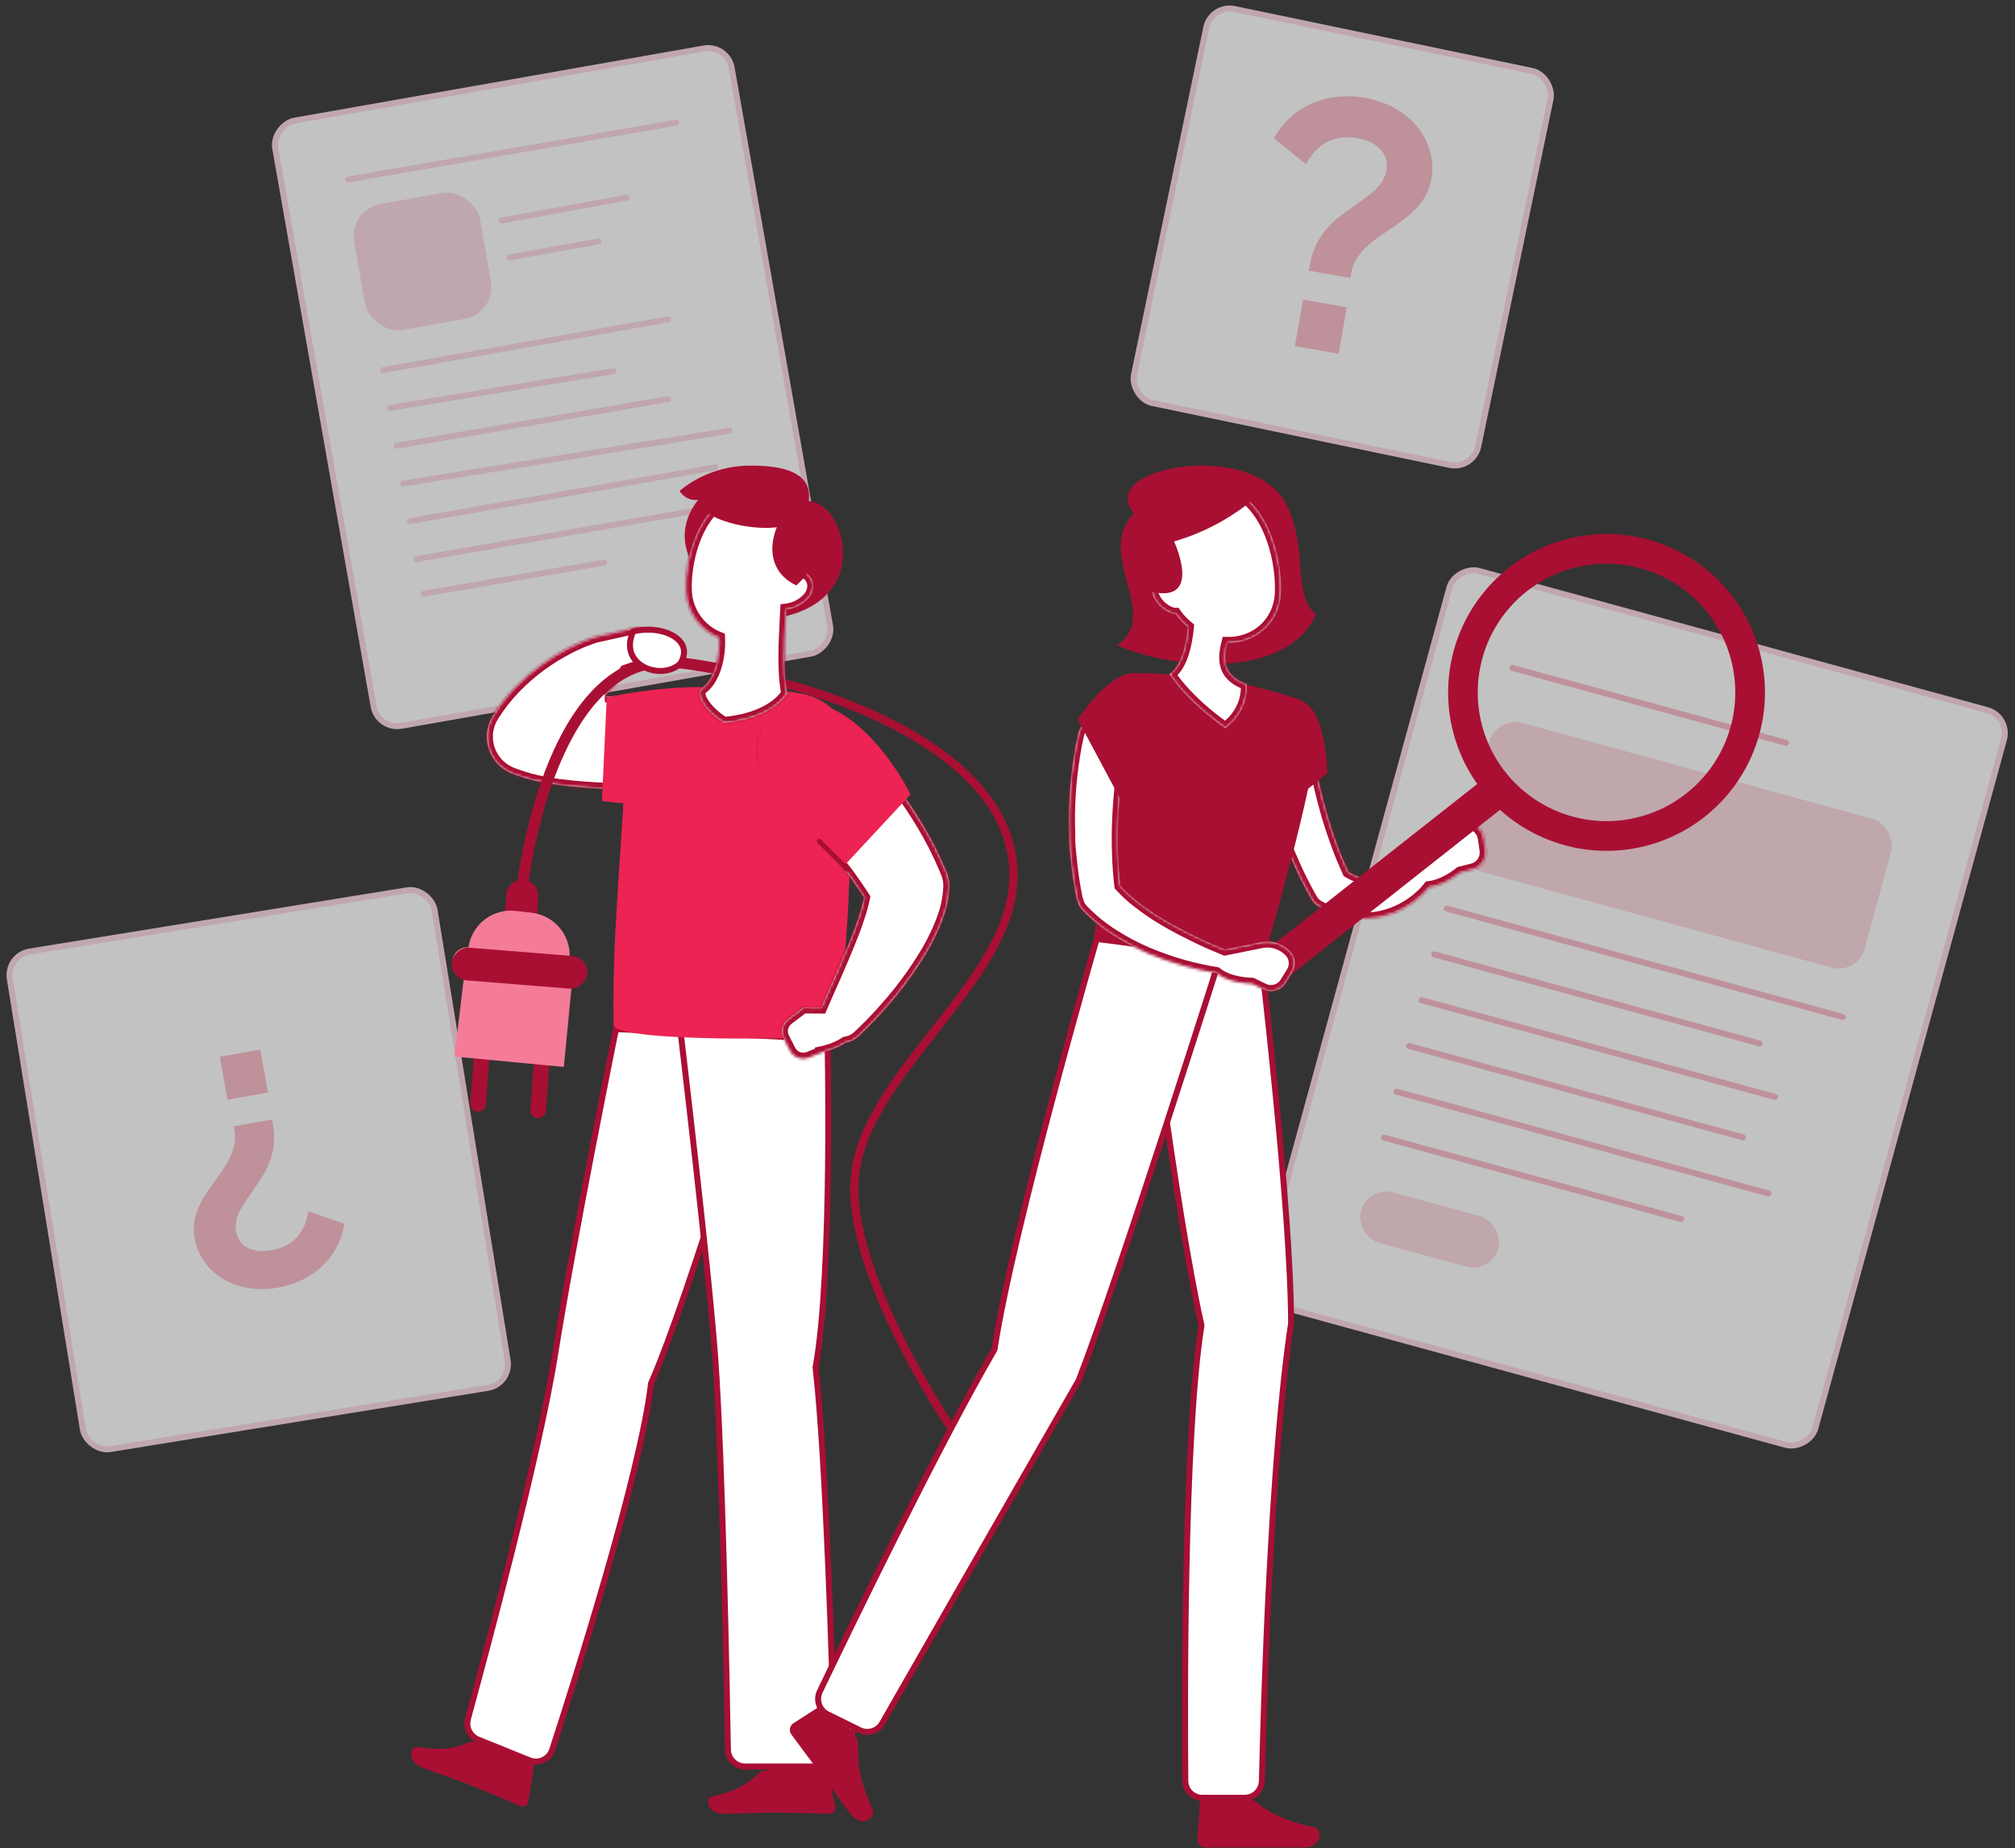 <svg width="726" height="666" viewBox="0 0 726 666" fill="none" xmlns="http://www.w3.org/2000/svg">
<rect x="0" y="0" width="726" height="666" fill="#333333" stroke="none"/>
<g opacity="0.7">
<rect x="262.119" y="15.968" width="221.421" height="166.99" rx="8.614" transform="rotate(80 262.119 15.968)" fill="white" stroke="#FCD9E2" stroke-width="2.154"/>
<rect x="125.535" y="75.52" width="46.088" height="46.088" rx="11.754" transform="rotate(-10 125.535 75.52)" fill="#FCD9E2"/>
<line x1="138.045" y1="133.356" x2="240.663" y2="115.075" stroke="#FCD9E2" stroke-width="2.154" stroke-linecap="round"/>
<line x1="180.667" y1="79.46" x2="225.724" y2="71.234" stroke="#FCD9E2" stroke-width="2.154" stroke-linecap="round"/>
<line x1="125.436" y1="64.662" x2="243.584" y2="44.219" stroke="#FCD9E2" stroke-width="2.154" stroke-linecap="round"/>
<line x1="140.462" y1="146.988" x2="221.116" y2="133.717" stroke="#FCD9E2" stroke-width="2.154" stroke-linecap="round"/>
<line x1="183.661" y1="92.754" x2="215.62" y2="86.98" stroke="#FCD9E2" stroke-width="2.154" stroke-linecap="round"/>
<line x1="142.854" y1="160.601" x2="240.669" y2="143.822" stroke="#FCD9E2" stroke-width="2.154" stroke-linecap="round"/>
<line x1="145.268" y1="174.23" x2="262.851" y2="155.213" stroke="#FCD9E2" stroke-width="2.154" stroke-linecap="round"/>
<line x1="147.643" y1="187.792" x2="257.787" y2="168.371" stroke="#FCD9E2" stroke-width="2.154" stroke-linecap="round"/>
<line x1="150.057" y1="201.46" x2="254.398" y2="183.345" stroke="#FCD9E2" stroke-width="2.154" stroke-linecap="round"/>
<line x1="152.761" y1="213.911" x2="217.645" y2="202.733" stroke="#FCD9E2" stroke-width="2.154" stroke-linecap="round"/>
</g>
<g opacity="0.7">
<rect x="724.297" y="258.148" width="274.509" height="207.153" rx="8.614" transform="rotate(105.313 724.297 258.148)" fill="white" stroke="#FCD9E2" stroke-width="2.154"/>
<rect opacity="0.3" x="492.821" y="427.179" width="51.343" height="18.826" rx="9.413" transform="rotate(15.312 492.821 427.179)" fill="#F47C98"/>
<rect opacity="0.3" x="539.157" y="257.947" width="150.091" height="55.603" rx="9.691" transform="rotate(15.312 539.157 257.947)" fill="#F47C98"/>
<line x1="521.261" y1="327.384" x2="663.947" y2="366.452" stroke="#F9B9C8" stroke-width="2.154" stroke-linecap="round"/>
<line x1="544.999" y1="240.686" x2="643.52" y2="267.662" stroke="#F9B9C8" stroke-width="2.154" stroke-linecap="round"/>
<line x1="516.742" y1="343.891" x2="634.008" y2="375.999" stroke="#F9B9C8" stroke-width="2.154" stroke-linecap="round"/>
<line x1="512.222" y1="360.398" x2="639.557" y2="395.263" stroke="#F9B9C8" stroke-width="2.154" stroke-linecap="round"/>
<line x1="507.703" y1="376.904" x2="627.94" y2="409.826" stroke="#F9B9C8" stroke-width="2.154" stroke-linecap="round"/>
<line x1="503.198" y1="393.356" x2="637.177" y2="430.04" stroke="#F9B9C8" stroke-width="2.154" stroke-linecap="round"/>
<line x1="498.664" y1="409.918" x2="605.695" y2="439.224" stroke="#F9B9C8" stroke-width="2.154" stroke-linecap="round"/>
</g>
<mask id="path-23-inside-1_406_24" fill="white">
<path d="M237.616 250.088L252.76 249.312L252.776 249.294C257.178 249.056 261.5 250.546 264.821 253.447C268.141 256.349 270.197 260.432 270.551 264.827C270.906 269.222 269.53 273.582 266.717 276.977C263.904 280.373 259.877 282.536 255.492 283.005C249.871 283.627 244.557 283.968 239.12 284.154C233.682 284.34 228.223 284.447 222.699 284.313C219.931 284.263 217.16 284.181 214.352 284.019C211.543 283.858 208.715 283.649 205.817 283.347C202.918 283.045 199.969 282.714 196.839 282.118C193.259 281.512 189.738 280.595 186.317 279.377L184.801 278.823C181.257 277.538 178.369 274.897 176.771 271.483C175.173 268.068 174.996 264.159 176.28 260.614C176.653 259.6 177.136 258.631 177.721 257.723C180.036 254.087 182.712 250.694 185.709 247.596C188.542 244.697 191.609 242.036 194.878 239.639C198.035 237.353 201.356 235.302 204.814 233.502C206.531 232.628 208.268 231.817 210.042 231.068C210.946 230.701 214.424 229.467 214.424 229.467L229.575 226.102C229.575 226.102 243.437 227.738 236.961 237.748L225.332 241.686L224.067 243.524C223.756 243.999 223.147 244.656 222.681 245.24C222.187 245.824 221.683 246.426 221.17 247.045C220.14 248.233 219.145 249.468 218.149 250.671C218.073 250.757 218.02 250.94 217.922 250.946C219.433 250.914 220.93 250.915 222.453 250.818C227.464 250.577 232.529 250.415 237.616 250.088Z"/>
</mask>
<path d="M237.616 250.088L252.76 249.312L252.776 249.294C257.178 249.056 261.5 250.546 264.821 253.447C268.141 256.349 270.197 260.432 270.551 264.827C270.906 269.222 269.53 273.582 266.717 276.977C263.904 280.373 259.877 282.536 255.492 283.005C249.871 283.627 244.557 283.968 239.12 284.154C233.682 284.34 228.223 284.447 222.699 284.313C219.931 284.263 217.16 284.181 214.352 284.019C211.543 283.858 208.715 283.649 205.817 283.347C202.918 283.045 199.969 282.714 196.839 282.118C193.259 281.512 189.738 280.595 186.317 279.377L184.801 278.823C181.257 277.538 178.369 274.897 176.771 271.483C175.173 268.068 174.996 264.159 176.28 260.614C176.653 259.6 177.136 258.631 177.721 257.723C180.036 254.087 182.712 250.694 185.709 247.596C188.542 244.697 191.609 242.036 194.878 239.639C198.035 237.353 201.356 235.302 204.814 233.502C206.531 232.628 208.268 231.817 210.042 231.068C210.946 230.701 214.424 229.467 214.424 229.467L229.575 226.102C229.575 226.102 243.437 227.738 236.961 237.748L225.332 241.686L224.067 243.524C223.756 243.999 223.147 244.656 222.681 245.24C222.187 245.824 221.683 246.426 221.17 247.045C220.14 248.233 219.145 249.468 218.149 250.671C218.073 250.757 218.02 250.94 217.922 250.946C219.433 250.914 220.93 250.915 222.453 250.818C227.464 250.577 232.529 250.415 237.616 250.088Z" fill="white"/>
<path d="M252.76 249.312L252.871 251.462L253.78 251.416L254.38 250.731L252.76 249.312ZM237.616 250.088L237.506 247.938L237.492 247.938L237.478 247.939L237.616 250.088ZM222.453 250.818L222.35 248.667L222.332 248.667L222.315 248.669L222.453 250.818ZM217.922 250.946L217.785 248.797L217.968 253.099L217.922 250.946ZM218.149 250.671L219.766 252.093L219.787 252.069L219.807 252.045L218.149 250.671ZM221.17 247.045L222.797 248.455L222.812 248.438L222.827 248.42L221.17 247.045ZM222.681 245.24L224.326 246.629L224.344 246.608L224.362 246.586L222.681 245.24ZM224.067 243.524L222.293 242.303L222.279 242.324L222.265 242.345L224.067 243.524ZM225.332 241.686L224.641 239.646L223.963 239.875L223.558 240.465L225.332 241.686ZM229.575 226.102L229.828 223.963L229.465 223.92L229.108 223.999L229.575 226.102ZM214.424 229.467L213.958 227.364L213.829 227.393L213.704 227.437L214.424 229.467ZM210.042 231.068L209.231 229.073L209.218 229.078L209.205 229.084L210.042 231.068ZM204.814 233.502L203.836 231.583L203.828 231.588L203.819 231.592L204.814 233.502ZM194.878 239.639L193.615 237.894L193.604 237.902L194.878 239.639ZM185.709 247.596L184.169 246.091L184.161 246.099L185.709 247.596ZM177.721 257.723L179.531 258.89L179.538 258.88L177.721 257.723ZM176.28 260.614L174.259 259.87L174.255 259.881L176.28 260.614ZM176.771 271.483L178.722 270.57L176.771 271.483ZM184.801 278.823L185.54 276.8L185.536 276.799L184.801 278.823ZM186.317 279.377L185.579 281.4L185.587 281.403L185.595 281.405L186.317 279.377ZM196.839 282.118L197.243 280.002L197.22 279.998L197.198 279.994L196.839 282.118ZM205.817 283.347L205.594 285.489L205.594 285.489L205.817 283.347ZM222.699 284.313L222.752 282.16L222.738 282.16L222.699 284.313ZM255.492 283.005L255.263 280.864L255.256 280.865L255.492 283.005ZM252.776 249.294L252.659 247.144L251.754 247.193L251.156 247.875L252.776 249.294ZM236.961 237.748L237.652 239.788L238.362 239.547L238.769 238.918L236.961 237.748ZM252.65 247.161L237.506 247.938L237.727 252.239L252.871 251.462L252.65 247.161ZM237.478 247.939C232.412 248.264 227.409 248.424 222.35 248.667L222.556 252.969C227.519 252.731 232.647 252.565 237.754 252.238L237.478 247.939ZM222.315 248.669C220.854 248.762 219.45 248.759 217.877 248.793L217.968 253.099C219.416 253.068 221.006 253.069 222.591 252.967L222.315 248.669ZM218.06 253.095C218.784 253.049 219.263 252.677 219.49 252.456C219.708 252.244 219.838 252.031 219.881 251.962C219.899 251.932 220 251.759 219.953 251.838C219.95 251.843 219.934 251.871 219.909 251.909C219.884 251.946 219.836 252.013 219.766 252.093L216.532 249.249C216.369 249.434 216.265 249.612 216.237 249.66C216.219 249.691 216.2 249.726 216.198 249.729C216.191 249.741 216.196 249.731 216.207 249.714C216.214 249.703 216.308 249.542 216.486 249.369C216.674 249.187 217.11 248.84 217.785 248.797L218.06 253.095ZM219.807 252.045C220.83 250.811 221.788 249.62 222.797 248.455L219.542 245.634C218.492 246.847 217.461 248.126 216.49 249.297L219.807 252.045ZM222.827 248.42C223.336 247.806 223.836 247.209 224.326 246.629L221.035 243.85C220.537 244.44 220.03 245.046 219.512 245.669L222.827 248.42ZM224.362 246.586C224.574 246.32 224.8 246.06 225.081 245.727C225.325 245.437 225.634 245.062 225.869 244.703L222.265 242.345C222.189 242.461 222.038 242.653 221.784 242.955C221.565 243.215 221.254 243.576 220.999 243.893L224.362 246.586ZM225.841 244.745L227.106 242.906L223.558 240.465L222.293 242.303L225.841 244.745ZM229.108 223.999L213.958 227.364L214.891 231.569L230.042 228.204L229.108 223.999ZM214.424 229.467C213.704 227.437 213.704 227.437 213.704 227.437C213.704 227.437 213.704 227.437 213.704 227.437C213.704 227.437 213.704 227.437 213.704 227.437C213.703 227.437 213.702 227.438 213.702 227.438C213.7 227.439 213.697 227.44 213.694 227.441C213.687 227.443 213.677 227.447 213.664 227.451C213.638 227.461 213.6 227.474 213.551 227.491C213.454 227.526 213.314 227.576 213.143 227.637C212.801 227.759 212.336 227.926 211.841 228.104C210.875 228.452 209.732 228.87 209.231 229.073L210.852 233.063C211.255 232.9 212.303 232.516 213.303 232.156C213.791 231.979 214.252 231.814 214.591 231.693C214.76 231.633 214.899 231.584 214.995 231.549C215.043 231.532 215.081 231.519 215.106 231.51C215.119 231.505 215.129 231.502 215.135 231.5C215.138 231.498 215.141 231.498 215.142 231.497C215.143 231.497 215.144 231.497 215.144 231.496C215.144 231.496 215.145 231.496 215.145 231.496C215.145 231.496 215.145 231.496 215.145 231.496C215.145 231.496 215.145 231.496 214.424 229.467ZM209.205 229.084C207.381 229.853 205.597 230.686 203.836 231.583L205.791 235.421C207.464 234.569 209.155 233.78 210.879 233.053L209.205 229.084ZM203.819 231.592C200.268 233.44 196.858 235.547 193.615 237.894L196.14 241.383C199.213 239.159 202.444 237.164 205.808 235.413L203.819 231.592ZM193.604 237.902C190.24 240.369 187.085 243.108 184.169 246.091L187.249 249.102C190 246.287 192.977 243.703 196.151 241.375L193.604 237.902ZM184.161 246.099C181.063 249.301 178.297 252.808 175.904 256.567L179.538 258.88C181.775 255.366 184.361 252.087 187.257 249.094L184.161 246.099ZM175.911 256.557C175.24 257.597 174.686 258.708 174.259 259.87L178.301 261.357C178.619 260.492 179.032 259.665 179.531 258.89L175.911 256.557ZM174.255 259.881C172.777 263.962 172.98 268.464 174.82 272.395L178.722 270.57C177.366 267.672 177.216 264.355 178.305 261.347L174.255 259.881ZM174.82 272.395C176.66 276.327 179.986 279.367 184.067 280.848L185.536 276.799C182.529 275.708 180.078 273.467 178.722 270.57L174.82 272.395ZM184.063 280.846L185.579 281.4L187.056 277.354L185.54 276.8L184.063 280.846ZM185.595 281.405C189.134 282.666 192.776 283.615 196.481 284.241L197.198 279.994C193.742 279.41 190.342 278.525 187.04 277.348L185.595 281.405ZM196.436 284.233C199.662 284.848 202.689 285.186 205.594 285.489L206.04 281.205C203.147 280.904 200.276 280.58 197.243 280.002L196.436 284.233ZM205.594 285.489C208.534 285.795 211.396 286.007 214.228 286.169L214.475 281.869C211.69 281.709 208.897 281.503 206.04 281.205L205.594 285.489ZM214.228 286.169C217.075 286.333 219.876 286.416 222.661 286.466L222.738 282.16C219.986 282.11 217.245 282.028 214.475 281.869L214.228 286.169ZM222.647 286.466C228.231 286.601 233.737 286.493 239.193 286.306L239.046 282.002C233.627 282.187 228.215 282.292 222.752 282.16L222.647 286.466ZM239.193 286.306C244.675 286.118 250.044 285.774 255.729 285.146L255.256 280.865C249.698 281.479 244.44 281.817 239.046 282.002L239.193 286.306ZM255.722 285.147C260.664 284.617 265.204 282.179 268.375 278.351L265.058 275.603C262.604 278.566 259.089 280.454 255.263 280.864L255.722 285.147ZM268.375 278.351C271.546 274.523 273.097 269.608 272.698 264.654L268.405 265C268.714 268.835 267.513 272.64 265.058 275.603L268.375 278.351ZM272.698 264.654C272.299 259.699 269.981 255.096 266.238 251.826L263.404 255.069C266.301 257.601 268.096 261.164 268.405 265L272.698 264.654ZM266.238 251.826C262.495 248.555 257.623 246.875 252.659 247.144L252.892 251.445C256.734 251.237 260.506 252.537 263.404 255.069L266.238 251.826ZM251.156 247.875L251.141 247.892L254.38 250.731L254.395 250.714L251.156 247.875ZM229.575 226.102C229.323 228.24 229.322 228.24 229.321 228.24C229.321 228.24 229.321 228.24 229.32 228.24C229.32 228.24 229.319 228.24 229.319 228.24C229.318 228.24 229.319 228.24 229.32 228.24C229.322 228.24 229.327 228.241 229.336 228.242C229.353 228.244 229.382 228.248 229.422 228.254C229.502 228.266 229.626 228.285 229.786 228.313C230.107 228.369 230.567 228.461 231.101 228.599C232.195 228.881 233.489 229.331 234.555 229.997C235.626 230.667 236.246 231.411 236.449 232.226C236.645 233.012 236.578 234.375 235.153 236.578L238.769 238.918C240.582 236.115 241.21 233.52 240.629 231.185C240.054 228.876 238.423 227.335 236.838 226.345C235.248 225.351 233.482 224.765 232.179 224.429C231.515 224.257 230.942 224.143 230.53 224.07C230.324 224.034 230.157 224.008 230.037 223.991C229.977 223.982 229.929 223.976 229.894 223.971C229.876 223.969 229.862 223.967 229.851 223.966C229.845 223.965 229.841 223.964 229.837 223.964C229.835 223.964 229.833 223.964 229.832 223.963C229.831 223.963 229.83 223.963 229.829 223.963C229.829 223.963 229.828 223.963 229.575 226.102ZM236.27 235.708L224.641 239.646L226.022 243.726L237.652 239.788L236.27 235.708Z" fill="#A90F33" mask="url(#path-23-inside-1_406_24)"/>
<g opacity="0.7">
<rect x="436.369" y="1.492" width="126.696" height="145.028" rx="8.614" transform="rotate(11.759 436.369 1.492)" fill="white" stroke="#FCD9E2" stroke-width="2.154"/>
<path d="M471.582 97.545L486.496 100.174L486.75 98.731C487.98 91.755 493.441 87.51 499.341 83.589C506.394 78.756 514.048 74.029 515.745 64.407C517.929 52.019 509.423 38.366 491.623 35.227C477.912 32.81 464.987 38.592 459.038 49.82L470.536 59.164C474.603 51.572 480.998 48.36 489.057 49.781C496.875 51.159 500.505 55.892 499.529 61.424C498.49 67.318 492.958 70.559 487.136 74.741C480.649 79.177 473.872 84.555 471.985 95.26L471.582 97.545ZM466.548 124.684L482.304 127.462L485.252 110.744L469.496 107.966L466.548 124.684Z" fill="#F9B9C8"/>
</g>
<g opacity="0.7">
<rect x="2.161" y="344.246" width="155.039" height="181.616" rx="8.614" transform="rotate(-9.212 2.161 344.246)" fill="white" stroke="#FCD9E2" stroke-width="2.154"/>
<path d="M81.948 396.25L96.533 393.678L93.804 378.203L79.22 380.774L81.948 396.25ZM100.315 463.955C113.007 461.717 122.419 452.595 124.038 440.945L111.079 436.457C109.945 444.349 105.399 449.168 97.94 450.483C90.592 451.779 85.936 448.812 85.033 443.69C84.071 438.235 87.968 433.645 91.708 428.164C95.835 422.27 100.139 415.427 98.391 405.519L98.018 403.403L84.213 405.838L84.449 407.174C85.587 413.631 82.181 419.053 78.29 424.331C73.686 430.768 68.524 437.303 70.094 446.209C72.097 457.566 83.726 466.88 100.315 463.955Z" fill="#F9B9C8"/>
</g>
<path d="M188.419 317.97C188.419 317.97 197.521 239.619 239.365 238.506C244.73 238.364 256.459 240.577 256.459 240.577" stroke="#A90F33" stroke-width="4" stroke-linecap="square"/>
<path d="M181.797 334.186L182.512 322.41L181.797 334.186ZM181.797 334.186L193.091 334.882L193.799 323.113L193.799 323.113C193.892 321.617 193.386 320.144 192.394 319.02C191.402 317.896 190.004 317.212 188.507 317.118C187.01 317.026 185.538 317.531 184.414 318.523C183.29 319.516 182.606 320.914 182.512 322.41L181.797 334.186Z" fill="#A90F33" stroke="#A90F33" stroke-width="0.212"/>
<path d="M170.912 377.939L169.477 397.558C169.449 397.924 169.493 398.293 169.608 398.642C169.722 398.991 169.904 399.314 170.144 399.593C170.383 399.872 170.675 400.1 171.003 400.266C171.331 400.432 171.689 400.531 172.055 400.559V400.559C172.422 400.587 172.79 400.543 173.14 400.428C173.489 400.313 173.812 400.13 174.09 399.89C174.369 399.65 174.597 399.357 174.761 399.028C174.926 398.699 175.023 398.341 175.049 397.974L176.505 378.347L170.912 377.939Z" fill="#A90F33"/>
<path d="M192.54 380.231L191.105 399.85C191.077 400.217 191.122 400.585 191.236 400.934C191.351 401.284 191.533 401.607 191.772 401.885C192.012 402.164 192.304 402.393 192.632 402.559C192.96 402.725 193.317 402.824 193.683 402.852V402.852C194.05 402.88 194.419 402.835 194.768 402.721C195.117 402.606 195.441 402.423 195.719 402.182C195.997 401.942 196.225 401.649 196.39 401.32C196.554 400.991 196.652 400.633 196.677 400.266L198.134 380.639L192.54 380.231Z" fill="#A90F33"/>
<path d="M205.244 344.956L205.867 345.016C207.186 345.145 208.411 345.759 209.305 346.739C210.198 347.719 210.697 348.995 210.705 350.32C210.712 351.646 210.228 352.928 209.346 353.918C208.464 354.908 207.247 355.536 205.929 355.681L203.149 384.449L163.715 380.704L167.189 351.897C165.914 351.609 164.788 350.866 164.022 349.806C163.257 348.746 162.905 347.443 163.033 346.142V346.142C163.173 344.75 163.851 343.469 164.924 342.572C165.996 341.674 167.377 341.233 168.771 341.34C169.35 337.364 171.456 333.77 174.642 331.321C177.828 328.872 181.843 327.762 185.835 328.226L191.627 328.895C195.507 329.355 199.068 331.268 201.594 334.248C204.121 337.227 205.425 341.053 205.244 344.956V344.956Z" fill="#F47C98"/>
<rect width="48.967" height="11.807" rx="5.903" transform="matrix(0.997 0.08 0.08 -0.997 162.308 352.786)" fill="#A90F33"/>
<path d="M279.814 245.549C279.814 245.549 364.433 264.441 365.177 314.822C365.762 354.475 308.201 388.004 307.804 427.66C307.45 463.015 343.352 515.459 343.352 515.459" stroke="#A90F33" stroke-width="3" stroke-linecap="round"/>
<path d="M197.712 606.684L189.039 635.169L173.435 629.028L182.093 600.557L197.712 606.684Z" fill="white" stroke="#A90F33" stroke-width="2.154"/>
<path d="M171.693 627.798L191.564 635.591C191.815 635.693 192.025 635.876 192.16 636.112C192.296 636.347 192.349 636.621 192.31 636.89L190.362 649.26C190.312 649.559 190.194 649.843 190.02 650.091C189.845 650.339 189.616 650.544 189.352 650.692C189.087 650.84 188.792 650.927 188.49 650.946C188.187 650.965 187.884 650.916 187.603 650.802C182.619 648.741 174.81 645.331 168.495 642.848C164.615 641.322 157.228 638.886 151.855 636.776C146.481 634.666 147.877 629.081 150.231 629.471C160.93 631.191 165.021 629.357 169.29 627.766C170.066 627.469 170.926 627.481 171.693 627.798V627.798Z" fill="#A90F33"/>
<path d="M200.095 487.523L200.095 487.522C203.136 468.111 208.64 438.712 213.386 414.153C215.759 401.876 217.942 390.813 219.531 382.82C220.326 378.823 220.972 375.594 221.42 373.364C221.642 372.256 221.816 371.395 221.934 370.809L276.165 373.363C275.961 374.048 275.68 374.99 275.33 376.16C274.539 378.802 273.394 382.611 271.976 387.283C269.14 396.627 265.212 409.419 260.845 423.212C252.105 450.821 241.631 482.367 234.637 498.336L234.573 498.483L234.554 498.642C232.618 515.036 225.668 542.03 218.206 567.964C210.753 593.872 202.816 618.633 198.938 630.521C197.829 633.919 194.083 635.633 190.747 634.281L172.27 626.797C169.335 625.608 167.755 622.409 168.593 619.353C174.566 597.569 194.296 524.393 200.095 487.523Z" fill="white" stroke="#A90F33" stroke-width="2.154"/>
<path d="M292.227 608.795L294.573 638.46H277.804L275.458 608.795H292.227Z" fill="white" stroke="#A90F33" stroke-width="2.154"/>
<path d="M275.738 637.946H297.086C297.36 637.944 297.626 638.036 297.839 638.208C298.052 638.38 298.199 638.62 298.255 638.887L300.966 651.096C301.03 651.394 301.025 651.702 300.953 651.998C300.881 652.294 300.743 652.57 300.55 652.806C300.356 653.041 300.112 653.23 299.836 653.358C299.56 653.487 299.258 653.551 298.953 653.547C293.564 653.449 285.073 653.125 278.287 653.125C274.099 653.125 266.339 653.563 260.576 653.563C254.812 653.563 254.082 647.865 256.403 647.345C267.004 645.024 270.154 641.842 273.53 638.79C274.139 638.249 274.924 637.949 275.738 637.946V637.946Z" fill="#A90F33"/>
<path d="M257.752 490.024L257.752 490.024C256.647 474.193 253.47 444.315 250.573 418.417C249.124 405.463 247.744 393.497 246.726 384.769C246.217 380.406 245.799 376.852 245.507 374.388C245.381 373.317 245.278 372.452 245.203 371.816L298.157 374.354C298.17 374.983 298.188 375.897 298.208 377.065C298.25 379.455 298.303 382.908 298.347 387.159C298.435 395.662 298.486 407.358 298.342 420.127C298.054 445.7 296.981 475.472 293.867 492.585L293.838 492.742L293.856 492.901C297.665 525.97 299.967 605.481 300.608 630.199C300.698 633.683 297.898 636.534 294.4 636.534H268.503C265.099 636.534 262.329 633.818 262.27 630.419C261.854 606.238 260.336 527.069 257.752 490.024Z" fill="white" stroke="#A90F33" stroke-width="2.154"/>
<path d="M226.532 267.773C225.753 273.779 224.908 281.864 224.405 292.741C222.229 327.753 220.729 342.254 221.061 369.691C225.834 375.584 288.027 374.448 299.212 373.311C305.706 357.239 306.388 311.102 307.151 272.318C307.247 266.974 305.424 261.772 302.014 257.656C298.604 253.54 293.832 250.782 288.563 249.882C274.567 247.402 260.29 246.921 246.159 248.454C241.199 249.018 236.572 251.227 233.014 254.729C229.457 258.23 227.175 262.822 226.532 267.773Z" fill="#EC2353"/>
<path d="M261.5 279.216C248.399 294.152 216.872 288.567 216.872 288.567L218.609 251.359C229.416 248.98 240.436 247.702 251.5 247.543C270.007 247.511 271.987 267.236 261.5 279.216Z" fill="#EC2353"/>
<path d="M249.666 203.355C245.998 197.202 244.796 188.744 251.517 180.123C250.208 180.288 248.879 180.068 247.691 179.492C246.504 178.916 245.51 178.007 244.829 176.877C252.188 170.856 261.442 167.635 270.949 167.785C290.593 167.785 292.054 175.367 291.388 180.546C304.83 181.406 314.636 216.358 280.56 222.543C261.063 202.007 249.666 203.355 249.666 203.355Z" fill="#A90F33"/>
<mask id="path-45-inside-2_406_24" fill="white">
<path fill-rule="evenodd" clip-rule="evenodd" d="M287.108 204.749L287.107 204.751C287.025 205.074 286.944 205.394 286.863 205.71C287.744 205.612 288.629 205.705 289.487 206.049C293.61 207.705 294.032 212.559 291.175 215.66C289.081 217.882 286.28 219.287 283.272 219.649C283.225 220.572 283.176 221.504 283.126 222.443V222.443C282.618 232.092 282.076 242.369 283.648 249.864C280.856 254.264 273.713 259.329 260.921 260.465C256.375 257.884 250.368 251.569 252.463 248.322C257.137 245.322 259.497 237.092 259.078 229.819C252.53 227.261 247.457 220.831 247.116 212.916C246.596 200.351 252.278 180.87 266.402 178.094C269.512 177.47 272.73 177.652 275.749 178.622C278.769 179.592 281.491 181.318 283.656 183.636C285.821 185.954 287.358 188.787 288.12 191.866C288.882 194.945 288.844 198.168 288.01 201.228C287.694 202.446 287.395 203.619 287.108 204.749Z"/>
</mask>
<path fill-rule="evenodd" clip-rule="evenodd" d="M287.108 204.749L287.107 204.751C287.025 205.074 286.944 205.394 286.863 205.71C287.744 205.612 288.629 205.705 289.487 206.049C293.61 207.705 294.032 212.559 291.175 215.66C289.081 217.882 286.28 219.287 283.272 219.649C283.225 220.572 283.176 221.504 283.126 222.443V222.443C282.618 232.092 282.076 242.369 283.648 249.864C280.856 254.264 273.713 259.329 260.921 260.465C256.375 257.884 250.368 251.569 252.463 248.322C257.137 245.322 259.497 237.092 259.078 229.819C252.53 227.261 247.457 220.831 247.116 212.916C246.596 200.351 252.278 180.87 266.402 178.094C269.512 177.47 272.73 177.652 275.749 178.622C278.769 179.592 281.491 181.318 283.656 183.636C285.821 185.954 287.358 188.787 288.12 191.866C288.882 194.945 288.844 198.168 288.01 201.228C287.694 202.446 287.395 203.619 287.108 204.749Z" fill="white"/>
<path d="M287.107 204.751L289.194 205.282L289.195 205.278L287.107 204.751ZM287.108 204.749L285.021 204.218L285.02 204.222L287.108 204.749ZM286.863 205.71L284.776 205.178L284.008 208.195L287.102 207.85L286.863 205.71ZM289.487 206.049L290.289 204.051L290.289 204.051L289.487 206.049ZM291.175 215.66L292.743 217.136L292.751 217.128L292.759 217.119L291.175 215.66ZM283.272 219.649L283.015 217.511L281.213 217.727L281.121 219.54L283.272 219.649ZM283.126 222.443L280.976 222.329L280.973 222.386V222.443H283.126ZM283.126 222.443L285.277 222.556L285.28 222.499V222.443H283.126ZM283.648 249.864L285.467 251.018L285.936 250.279L285.756 249.422L283.648 249.864ZM260.921 260.465L259.857 262.338L260.442 262.67L261.111 262.611L260.921 260.465ZM252.463 248.322L251.299 246.51L250.906 246.762L250.653 247.155L252.463 248.322ZM259.078 229.819L261.228 229.695L261.148 228.316L259.862 227.813L259.078 229.819ZM247.116 212.916L244.964 213.005L244.964 213.009L247.116 212.916ZM266.402 178.094L266.817 180.207L266.825 180.206L266.402 178.094ZM275.749 178.622L275.091 180.673L275.091 180.673L275.749 178.622ZM283.656 183.636L282.082 185.106L282.082 185.106L283.656 183.636ZM288.12 191.866L290.21 191.349L290.21 191.349L288.12 191.866ZM288.01 201.228L285.932 200.661L285.928 200.674L285.925 200.687L288.01 201.228ZM289.195 205.278L289.196 205.276L285.02 204.222L285.019 204.224L289.195 205.278ZM288.95 206.241C289.031 205.925 289.112 205.605 289.194 205.282L285.02 204.22C284.938 204.543 284.857 204.862 284.776 205.178L288.95 206.241ZM287.102 207.85C287.668 207.787 288.191 207.849 288.684 208.048L290.289 204.051C289.067 203.56 287.82 203.436 286.625 203.569L287.102 207.85ZM288.684 208.048C290.022 208.585 290.663 209.561 290.818 210.623C290.981 211.745 290.611 213.094 289.591 214.2L292.759 217.119C294.596 215.125 295.444 212.496 295.08 210.002C294.707 207.448 293.075 205.169 290.289 204.051L288.684 208.048ZM289.608 214.183C287.861 216.037 285.524 217.209 283.015 217.511L283.529 221.787C287.036 221.366 290.301 219.728 292.743 217.136L289.608 214.183ZM285.277 222.556C285.326 221.618 285.376 220.684 285.423 219.758L281.121 219.54C281.074 220.46 281.025 221.391 280.976 222.329L285.277 222.556ZM285.28 222.443V222.443H280.973V222.443H285.28ZM285.756 249.422C284.254 242.264 284.763 232.31 285.277 222.556L280.976 222.329C280.473 231.874 279.897 242.475 281.541 250.307L285.756 249.422ZM261.111 262.611C274.354 261.434 282.213 256.145 285.467 251.018L281.83 248.71C279.499 252.383 273.072 257.224 260.73 258.32L261.111 262.611ZM250.653 247.155C249.658 248.697 249.757 250.43 250.206 251.868C250.652 253.3 251.517 254.709 252.507 255.972C254.49 258.502 257.343 260.91 259.857 262.338L261.984 258.593C259.953 257.439 257.53 255.399 255.897 253.315C255.079 252.271 254.55 251.331 254.317 250.585C254.087 249.845 254.22 249.571 254.272 249.49L250.653 247.155ZM256.928 229.943C257.123 233.323 256.668 236.923 255.639 239.988C254.594 243.099 253.055 245.383 251.299 246.51L253.626 250.135C256.544 248.261 258.523 244.93 259.722 241.358C260.937 237.74 261.452 233.588 261.228 229.695L256.928 229.943ZM244.964 213.009C245.343 221.81 250.984 228.969 258.294 231.825L259.862 227.813C254.077 225.553 249.57 219.852 249.267 212.824L244.964 213.009ZM265.987 175.981C257.964 177.558 252.575 183.834 249.311 190.935C246.036 198.058 244.691 206.412 244.964 213.005L249.267 212.827C249.02 206.855 250.257 199.186 253.224 192.734C256.202 186.258 260.716 181.406 266.817 180.207L265.987 175.981ZM276.408 176.572C273.039 175.489 269.448 175.287 265.978 175.982L266.825 180.206C269.575 179.654 272.421 179.815 275.091 180.673L276.408 176.572ZM285.23 182.166C282.814 179.58 279.778 177.654 276.408 176.572L275.091 180.673C277.761 181.53 280.168 183.056 282.082 185.106L285.23 182.166ZM290.21 191.349C289.36 187.913 287.646 184.752 285.23 182.166L282.082 185.106C283.997 187.156 285.355 189.661 286.029 192.383L290.21 191.349ZM290.087 201.794C291.018 198.38 291.06 194.784 290.21 191.349L286.029 192.383C286.703 195.106 286.669 197.955 285.932 200.661L290.087 201.794ZM289.195 205.28C289.483 204.149 289.78 202.981 290.094 201.769L285.925 200.687C285.607 201.911 285.308 203.089 285.021 204.218L289.195 205.28Z" fill="#A90F33" mask="url(#path-45-inside-2_406_24)"/>
<path d="M285.253 182.332C279.458 186.455 272.266 203.923 286.877 210.936C299.994 199.41 296.601 182.332 285.253 182.332Z" fill="#A90F33"/>
<path d="M288.629 184.426C291.113 172.932 262.102 166.991 252.914 180.416C249.797 188.501 286.876 195.644 288.629 184.426Z" fill="#A90F33"/>
<mask id="path-49-inside-3_406_24" fill="white">
<path fill-rule="evenodd" clip-rule="evenodd" d="M341.065 314.349L340.513 313.05C338.244 307.635 335.591 302.389 332.575 297.351C329.685 292.481 326.568 287.887 323.337 283.455C320.107 279.023 316.681 274.786 313.175 270.662L312.664 270.077L312.664 270.077C311.05 268.227 309.441 266.382 307.752 264.591L304.944 261.636L301.957 258.617C298.828 255.527 294.619 253.777 290.222 253.738C285.825 253.699 281.585 255.374 278.402 258.407C275.218 261.441 273.341 265.595 273.168 269.989C272.996 274.382 274.54 278.671 277.476 281.945L277.963 282.481L287.492 293.082C290.739 296.686 293.84 300.355 296.924 304.007C297.253 304.411 297.584 304.814 297.915 305.218L297.915 305.219C299.089 306.651 300.267 308.087 301.356 309.543C302.09 310.524 302.845 311.487 303.6 312.448C304.282 313.317 304.963 314.184 305.626 315.063C307.639 317.871 309.587 320.664 311.324 323.407C311.058 324.793 310.722 326.163 310.317 327.515C309.151 331.447 307.78 335.316 306.21 339.106C304.587 343.116 302.866 347.223 301.08 351.265C300.605 352.342 300.12 353.431 299.632 354.526L299.632 354.527C298.368 357.368 297.085 360.25 295.895 363.062L289.39 363.017L289.39 363.017L289.388 363.017L289.389 363.018L283.854 367.238C282.841 368.003 282.129 369.101 281.844 370.339C281.559 371.577 281.719 372.876 282.296 374.007L284.585 378.521C285.2 379.722 286.242 380.651 287.506 381.125C288.77 381.6 290.166 381.586 291.42 381.086L296.598 379.024L296.598 379.023C296.702 379.001 301.31 377.996 304.602 375.683C306.293 375.442 307.879 374.697 309.149 373.539C312.73 370.219 316.128 366.707 319.327 363.019C322.574 359.372 325.621 355.529 328.467 351.493C329.912 349.463 331.292 347.353 332.656 345.161C334.072 342.933 335.367 340.63 336.536 338.262C337.85 335.679 338.989 333.01 339.945 330.274C341.191 326.771 341.891 323.097 342.023 319.381C342.065 317.655 341.738 315.939 341.065 314.349Z"/>
</mask>
<path fill-rule="evenodd" clip-rule="evenodd" d="M341.065 314.349L340.513 313.05C338.244 307.635 335.591 302.389 332.575 297.351C329.685 292.481 326.568 287.887 323.337 283.455C320.107 279.023 316.681 274.786 313.175 270.662L312.664 270.077L312.664 270.077C311.05 268.227 309.441 266.382 307.752 264.591L304.944 261.636L301.957 258.617C298.828 255.527 294.619 253.777 290.222 253.738C285.825 253.699 281.585 255.374 278.402 258.407C275.218 261.441 273.341 265.595 273.168 269.989C272.996 274.382 274.54 278.671 277.476 281.945L277.963 282.481L287.492 293.082C290.739 296.686 293.84 300.355 296.924 304.007C297.253 304.411 297.584 304.814 297.915 305.218L297.915 305.219C299.089 306.651 300.267 308.087 301.356 309.543C302.09 310.524 302.845 311.487 303.6 312.448C304.282 313.317 304.963 314.184 305.626 315.063C307.639 317.871 309.587 320.664 311.324 323.407C311.058 324.793 310.722 326.163 310.317 327.515C309.151 331.447 307.78 335.316 306.21 339.106C304.587 343.116 302.866 347.223 301.08 351.265C300.605 352.342 300.12 353.431 299.632 354.526L299.632 354.527C298.368 357.368 297.085 360.25 295.895 363.062L289.39 363.017L289.39 363.017L289.388 363.017L289.389 363.018L283.854 367.238C282.841 368.003 282.129 369.101 281.844 370.339C281.559 371.577 281.719 372.876 282.296 374.007L284.585 378.521C285.2 379.722 286.242 380.651 287.506 381.125C288.77 381.6 290.166 381.586 291.42 381.086L296.598 379.024L296.598 379.023C296.702 379.001 301.31 377.996 304.602 375.683C306.293 375.442 307.879 374.697 309.149 373.539C312.73 370.219 316.128 366.707 319.327 363.019C322.574 359.372 325.621 355.529 328.467 351.493C329.912 349.463 331.292 347.353 332.656 345.161C334.072 342.933 335.367 340.63 336.536 338.262C337.85 335.679 338.989 333.01 339.945 330.274C341.191 326.771 341.891 323.097 342.023 319.381C342.065 317.655 341.738 315.939 341.065 314.349Z" fill="white"/>
<path d="M340.513 313.05L338.527 313.882L338.531 313.892L340.513 313.05ZM341.065 314.349L343.048 313.509L343.047 313.506L341.065 314.349ZM332.575 297.351L330.722 298.45L330.727 298.458L332.575 297.351ZM323.337 283.455L321.597 284.723L321.597 284.723L323.337 283.455ZM313.175 270.662L314.815 269.267L314.806 269.257L314.797 269.246L313.175 270.662ZM312.664 270.077L314.287 268.661L314.263 268.634L314.238 268.608L312.664 270.077ZM312.664 270.077L311.041 271.493L311.065 271.52L311.089 271.546L312.664 270.077ZM307.752 264.591L309.32 263.114L309.313 263.107L307.752 264.591ZM304.944 261.636L306.505 260.152L306.49 260.137L306.475 260.122L304.944 261.636ZM301.957 258.617L303.488 257.102L303.479 257.093L303.47 257.084L301.957 258.617ZM290.222 253.738L290.241 251.585L290.222 253.738ZM278.402 258.407L279.887 259.966L279.887 259.966L278.402 258.407ZM273.168 269.989L271.016 269.904L273.168 269.989ZM277.476 281.945L275.872 283.383L275.877 283.388L275.882 283.394L277.476 281.945ZM277.963 282.481L279.564 281.041L279.556 281.032L277.963 282.481ZM287.492 293.082L285.891 294.522L285.892 294.523L287.492 293.082ZM296.924 304.007L298.594 302.648L298.582 302.633L298.57 302.618L296.924 304.007ZM297.915 305.218L296.25 306.584L296.251 306.585L297.915 305.218ZM297.915 305.219L299.58 303.853L299.579 303.852L297.915 305.219ZM301.356 309.543L299.631 310.833L301.356 309.543ZM303.6 312.448L305.294 311.118L305.294 311.118L303.6 312.448ZM305.626 315.063L307.376 313.808L307.361 313.787L307.345 313.766L305.626 315.063ZM311.324 323.407L313.439 323.813L313.6 322.976L313.143 322.255L311.324 323.407ZM310.317 327.515L308.254 326.897L308.253 326.902L310.317 327.515ZM306.21 339.106L304.221 338.282L304.217 338.29L304.214 338.298L306.21 339.106ZM301.08 351.265L299.11 350.395L299.11 350.395L301.08 351.265ZM299.632 354.526L297.665 353.65L297.661 353.659L299.632 354.526ZM299.632 354.527L301.6 355.403L301.604 355.394L299.632 354.527ZM295.895 363.062L295.88 365.216L297.319 365.226L297.879 363.901L295.895 363.062ZM289.39 363.017L289.405 360.863L288.641 360.858L288.045 361.335L289.39 363.017ZM289.39 363.017L289.373 365.17L290.138 365.177L290.736 364.699L289.39 363.017ZM289.388 363.017L289.406 360.863L286.043 360.836L287.425 363.902L289.388 363.017ZM289.389 363.018L290.695 364.731L292.055 363.693L291.352 362.133L289.389 363.018ZM283.854 367.238L285.152 368.956L285.16 368.95L283.854 367.238ZM281.844 370.339L279.745 369.856L279.745 369.856L281.844 370.339ZM282.296 374.007L284.217 373.033L284.215 373.029L282.296 374.007ZM284.585 378.521L282.664 379.495L282.668 379.502L284.585 378.521ZM291.42 381.086L290.623 379.085L290.622 379.085L291.42 381.086ZM296.598 379.024L297.395 381.025L299.48 380.194L298.565 378.145L296.598 379.024ZM296.598 379.023L296.143 376.918L293.549 377.479L294.632 379.902L296.598 379.023ZM304.602 375.683L304.297 373.551L303.786 373.625L303.364 373.921L304.602 375.683ZM309.149 373.539L310.6 375.13L310.606 375.124L310.613 375.118L309.149 373.539ZM319.327 363.019L317.719 361.587L317.71 361.597L317.701 361.608L319.327 363.019ZM328.467 351.493L326.713 350.243L326.707 350.252L328.467 351.493ZM332.656 345.161L330.838 344.006L330.833 344.015L330.827 344.023L332.656 345.161ZM336.536 338.262L334.616 337.285L334.61 337.297L334.604 337.309L336.536 338.262ZM339.945 330.274L337.916 329.553L337.912 329.564L339.945 330.274ZM342.023 319.381L344.175 319.457L344.176 319.445L344.176 319.433L342.023 319.381ZM338.531 313.892L339.083 315.191L343.047 313.506L342.495 312.208L338.531 313.892ZM330.727 298.458C333.691 303.407 336.297 308.562 338.527 313.882L342.499 312.218C340.19 306.708 337.491 301.37 334.422 296.245L330.727 298.458ZM321.597 284.723C324.799 289.116 327.876 293.653 330.722 298.45L334.427 296.252C331.494 291.309 328.337 286.657 325.078 282.186L321.597 284.723ZM311.534 272.057C315.018 276.155 318.408 280.348 321.597 284.723L325.078 282.186C321.806 277.698 318.344 273.417 314.815 269.267L311.534 272.057ZM311.041 271.493L311.552 272.078L314.797 269.246L314.287 268.661L311.041 271.493ZM311.089 271.546L311.09 271.546L314.238 268.608L314.238 268.607L311.089 271.546ZM306.185 266.068C307.841 267.824 309.423 269.638 311.041 271.493L314.287 268.661C312.678 266.817 311.042 264.94 309.32 263.114L306.185 266.068ZM303.383 263.12L306.192 266.074L309.313 263.107L306.505 260.152L303.383 263.12ZM300.426 260.131L303.413 263.151L306.475 260.122L303.488 257.102L300.426 260.131ZM290.203 255.892C294.04 255.926 297.713 257.453 300.444 260.149L303.47 257.084C299.943 253.601 295.198 251.629 290.241 251.585L290.203 255.892ZM279.887 259.966C282.665 257.319 286.365 255.858 290.203 255.892L290.241 251.585C285.284 251.541 280.505 253.429 276.916 256.848L279.887 259.966ZM275.32 270.073C275.471 266.239 277.109 262.614 279.887 259.966L276.916 256.848C273.327 260.268 271.211 264.951 271.016 269.904L275.32 270.073ZM279.079 280.508C276.518 277.65 275.169 273.908 275.32 270.073L271.016 269.904C270.822 274.857 272.563 279.692 275.872 283.383L279.079 280.508ZM279.556 281.032L279.069 280.497L275.882 283.394L276.369 283.929L279.556 281.032ZM289.094 291.642L279.564 281.041L276.361 283.921L285.891 294.522L289.094 291.642ZM298.57 302.618C295.488 298.969 292.366 295.274 289.092 291.64L285.892 294.523C289.112 298.098 292.191 301.741 295.279 305.397L298.57 302.618ZM299.58 303.853C299.249 303.448 298.92 303.048 298.594 302.648L295.254 305.367C295.585 305.774 295.919 306.181 296.25 306.584L299.58 303.853ZM299.579 303.852L299.579 303.851L296.251 306.585L296.251 306.586L299.579 303.852ZM303.081 308.254C301.958 306.752 300.749 305.278 299.58 303.853L296.25 306.584C297.43 308.023 298.576 309.422 299.631 310.833L303.081 308.254ZM305.294 311.118C304.537 310.154 303.797 309.211 303.081 308.254L299.631 310.833C300.383 311.837 301.154 312.82 301.906 313.778L305.294 311.118ZM307.345 313.766C306.668 312.868 305.974 311.984 305.294 311.118L301.906 313.778C302.59 314.649 303.258 315.501 303.907 316.36L307.345 313.766ZM313.143 322.255C311.373 319.459 309.397 316.628 307.376 313.808L303.875 316.318C305.881 319.115 307.801 321.868 309.504 324.559L313.143 322.255ZM312.38 328.133C312.806 326.712 313.159 325.27 313.439 323.813L309.209 323.001C308.957 324.315 308.638 325.615 308.254 326.897L312.38 328.133ZM308.2 339.93C309.798 336.071 311.194 332.131 312.382 328.127L308.253 326.902C307.107 330.763 305.761 334.561 304.221 338.282L308.2 339.93ZM303.05 352.135C304.847 348.068 306.576 343.94 308.206 339.914L304.214 338.298C302.597 342.292 300.885 346.377 299.11 350.395L303.05 352.135ZM301.6 355.402C302.087 354.307 302.573 353.215 303.05 352.135L299.11 350.395C298.636 351.468 298.153 352.555 297.665 353.65L301.6 355.402ZM301.604 355.394L301.604 355.393L297.661 353.659L297.661 353.66L301.604 355.394ZM297.879 363.901C299.059 361.111 300.334 358.247 301.6 355.402L297.665 353.651C296.402 356.488 295.11 359.39 293.912 362.223L297.879 363.901ZM289.375 365.17L295.88 365.216L295.91 360.909L289.405 360.863L289.375 365.17ZM288.045 361.335L288.045 361.335L290.736 364.699L290.736 364.698L288.045 361.335ZM289.371 365.17L289.373 365.17L289.408 360.863L289.406 360.863L289.371 365.17ZM291.352 362.133L291.352 362.132L287.425 363.902L287.425 363.903L291.352 362.133ZM288.083 361.305L282.549 365.525L285.16 368.95L290.695 364.731L288.083 361.305ZM282.557 365.519C281.139 366.59 280.144 368.125 279.745 369.856L283.943 370.822C284.114 370.077 284.542 369.417 285.152 368.956L282.557 365.519ZM279.745 369.856C279.347 371.587 279.571 373.403 280.377 374.986L284.215 373.029C283.867 372.348 283.771 371.567 283.943 370.822L279.745 369.856ZM280.375 374.982L282.664 379.495L286.506 377.546L284.217 373.033L280.375 374.982ZM282.668 379.502C283.528 381.181 284.983 382.479 286.749 383.142L288.263 379.109C287.501 378.823 286.873 378.263 286.502 377.539L282.668 379.502ZM286.749 383.142C288.515 383.805 290.465 383.785 292.217 383.086L290.622 379.085C289.866 379.387 289.025 379.395 288.263 379.109L286.749 383.142ZM292.216 383.086L297.395 381.025L295.802 377.023L290.623 379.085L292.216 383.086ZM298.565 378.145L298.564 378.145L294.632 379.902L294.632 379.902L298.565 378.145ZM303.364 373.921C301.954 374.911 300.194 375.662 298.703 376.176C297.971 376.428 297.331 376.614 296.872 376.737C296.413 376.86 296.141 376.919 296.143 376.918L297.053 381.128C297.161 381.105 302.157 380.032 305.84 377.446L303.364 373.921ZM307.697 371.948C306.748 372.814 305.562 373.371 304.297 373.551L304.907 377.815C307.024 377.513 309.01 376.58 310.6 375.13L307.697 371.948ZM317.701 361.608C314.552 365.237 311.208 368.693 307.685 371.959L310.613 375.118C314.251 371.745 317.703 368.177 320.954 364.43L317.701 361.608ZM326.707 350.252C323.907 354.223 320.911 358.001 317.719 361.587L320.936 364.451C324.238 360.742 327.335 356.836 330.227 352.734L326.707 350.252ZM330.827 344.023C329.48 346.189 328.125 348.26 326.713 350.243L330.222 352.742C331.699 350.666 333.104 348.516 334.484 346.299L330.827 344.023ZM334.604 337.309C333.47 339.607 332.213 341.843 330.838 344.006L334.473 346.316C335.931 344.023 337.264 341.652 338.467 339.214L334.604 337.309ZM337.912 329.564C336.988 332.209 335.887 334.788 334.616 337.285L338.455 339.238C339.813 336.569 340.99 333.812 341.978 330.985L337.912 329.564ZM339.871 319.305C339.747 322.801 339.088 326.257 337.916 329.553L341.974 330.996C343.294 327.285 344.036 323.393 344.175 319.457L339.871 319.305ZM339.082 315.188C339.636 316.497 339.904 317.908 339.87 319.329L344.176 319.433C344.225 317.401 343.841 315.382 343.048 313.509L339.082 315.188Z" fill="#A90F33" mask="url(#path-49-inside-3_406_24)"/>
<path d="M291.898 252.83C313.798 256.58 328.068 286.224 328.068 286.224L301.671 314.618C301.671 314.618 286.459 299.13 277.319 284.779C267.465 269.162 276.215 250.168 291.898 252.83Z" fill="#EC2353"/>
<path d="M305.266 313.194L295.19 303.117" stroke="#A90F33" stroke-width="1.788" stroke-linecap="round"/>
<path d="M314.283 592.013L323.078 598.15L305.983 626.015L297.187 619.877L314.283 592.013Z" fill="white" stroke="#A90F33" stroke-width="2.154"/>
<path d="M308.301 625.678L299.332 613.607C299.162 613.359 298.901 613.189 298.606 613.132C298.31 613.075 298.005 613.136 297.754 613.302L285.736 621.015C285.137 621.456 284.735 622.115 284.618 622.85C284.5 623.585 284.677 624.337 285.109 624.943C288.857 630.055 288.929 630.091 293.647 636.44C296.57 640.333 302.4 648.171 306.417 653.57C310.435 658.969 315.691 654.879 314.471 652.225C309.09 640.404 309.09 634.288 309.198 628.476C309.216 627.47 308.901 626.486 308.301 625.678V625.678Z" fill="#A90F33"/>
<path d="M408.582 184.938C394.126 199.484 418.699 222.066 402.466 232.434C415.721 239.088 462.177 247.537 474.213 221.367C465.442 214.551 471.54 197.798 463.451 181.709C451.344 157.853 394.126 168.418 408.582 184.938Z" fill="#A90F33"/>
<mask id="path-56-inside-4_406_24" fill="white">
<path fill-rule="evenodd" clip-rule="evenodd" d="M514.875 319.645C520.605 319.038 526.086 314.415 526.086 314.415L530.552 313.285C532.055 312.909 533.366 311.99 534.231 310.705C535.095 309.419 535.453 307.859 535.233 306.325L534.588 301.967C534.377 300.486 533.642 299.13 532.516 298.146C531.391 297.162 529.949 296.614 528.453 296.603H527.933C526.216 296.567 524.514 296.927 522.959 297.654C521.403 298.382 520.037 299.459 518.965 300.801L510.301 311.67V311.963L509.548 312.36C509.356 312.46 509.068 312.641 508.76 312.833C508.521 312.983 508.269 313.141 508.041 313.274C507.521 313.579 506.911 313.92 506.337 314.207C505.206 314.776 504.037 315.268 502.839 315.678C500.622 316.481 498.291 316.923 495.934 316.987C493.768 317.013 491.615 316.667 489.566 315.965C488.265 315.482 487.01 314.882 485.817 314.171C484.275 310.763 482.804 307.319 481.548 303.768C480.024 299.625 478.679 295.392 477.495 291.105C476.311 286.818 475.271 282.477 474.41 278.118C473.961 275.948 473.567 273.76 473.208 271.59L472.724 268.343C472.562 267.303 472.419 266.119 472.329 265.294V264.935C472.091 262.556 470.918 260.37 469.068 258.856C467.218 257.342 464.842 256.626 462.464 256.863C460.085 257.101 457.899 258.274 456.385 260.124C454.871 261.975 454.154 264.35 454.392 266.729C454.518 268.253 454.625 269.419 454.787 270.693C454.934 271.85 455.095 272.962 455.258 274.084C455.274 274.197 455.291 274.31 455.307 274.424C455.702 276.899 456.15 279.338 456.652 281.778C457.649 286.625 458.907 291.415 460.419 296.127C460.939 297.887 461.548 299.627 462.158 301.369C462.369 301.971 462.579 302.573 462.787 303.176C463.594 305.526 464.58 307.822 465.603 310.1C467.56 314.702 469.782 319.188 472.257 323.534L472.472 323.929C473.116 325.096 474.081 326.055 475.253 326.691C478.643 328.539 482.306 329.835 486.104 330.529C490.005 331.219 494.003 331.133 497.871 330.278C503.33 329.012 508.344 326.291 512.382 322.404C513.045 321.794 513.673 321.167 514.175 320.503C514.389 320.22 514.622 319.944 514.873 319.648C514.873 319.647 514.874 319.646 514.875 319.645Z"/>
</mask>
<path fill-rule="evenodd" clip-rule="evenodd" d="M514.875 319.645C520.605 319.038 526.086 314.415 526.086 314.415L530.552 313.285C532.055 312.909 533.366 311.99 534.231 310.705C535.095 309.419 535.453 307.859 535.233 306.325L534.588 301.967C534.377 300.486 533.642 299.13 532.516 298.146C531.391 297.162 529.949 296.614 528.453 296.603H527.933C526.216 296.567 524.514 296.927 522.959 297.654C521.403 298.382 520.037 299.459 518.965 300.801L510.301 311.67V311.963L509.548 312.36C509.356 312.46 509.068 312.641 508.76 312.833C508.521 312.983 508.269 313.141 508.041 313.274C507.521 313.579 506.911 313.92 506.337 314.207C505.206 314.776 504.037 315.268 502.839 315.678C500.622 316.481 498.291 316.923 495.934 316.987C493.768 317.013 491.615 316.667 489.566 315.965C488.265 315.482 487.01 314.882 485.817 314.171C484.275 310.763 482.804 307.319 481.548 303.768C480.024 299.625 478.679 295.392 477.495 291.105C476.311 286.818 475.271 282.477 474.41 278.118C473.961 275.948 473.567 273.76 473.208 271.59L472.724 268.343C472.562 267.303 472.419 266.119 472.329 265.294V264.935C472.091 262.556 470.918 260.37 469.068 258.856C467.218 257.342 464.842 256.626 462.464 256.863C460.085 257.101 457.899 258.274 456.385 260.124C454.871 261.975 454.154 264.35 454.392 266.729C454.518 268.253 454.625 269.419 454.787 270.693C454.934 271.85 455.095 272.962 455.258 274.084C455.274 274.197 455.291 274.31 455.307 274.424C455.702 276.899 456.15 279.338 456.652 281.778C457.649 286.625 458.907 291.415 460.419 296.127C460.939 297.887 461.548 299.627 462.158 301.369C462.369 301.971 462.579 302.573 462.787 303.176C463.594 305.526 464.58 307.822 465.603 310.1C467.56 314.702 469.782 319.188 472.257 323.534L472.472 323.929C473.116 325.096 474.081 326.055 475.253 326.691C478.643 328.539 482.306 329.835 486.104 330.529C490.005 331.219 494.003 331.133 497.871 330.278C503.33 329.012 508.344 326.291 512.382 322.404C513.045 321.794 513.673 321.167 514.175 320.503C514.389 320.22 514.622 319.944 514.873 319.648C514.873 319.647 514.874 319.646 514.875 319.645Z" fill="white"/>
<path d="M514.875 319.645L514.648 317.504L513.788 317.595L513.23 318.256L514.875 319.645ZM526.086 314.415L525.558 312.327L525.077 312.448L524.697 312.768L526.086 314.415ZM530.552 313.285L530.031 311.195L530.024 311.197L530.552 313.285ZM534.231 310.705L532.444 309.503L532.444 309.503L534.231 310.705ZM535.233 306.325L537.365 306.02L537.364 306.01L535.233 306.325ZM534.588 301.967L532.456 302.27L532.457 302.282L534.588 301.967ZM532.516 298.146L533.934 296.525L533.934 296.525L532.516 298.146ZM528.453 296.603L528.469 294.45L528.461 294.45H528.453V296.603ZM527.933 296.603L527.887 298.757L527.91 298.757H527.933V296.603ZM522.959 297.654L523.872 299.605L523.872 299.605L522.959 297.654ZM518.965 300.801L517.282 299.456L517.281 299.458L518.965 300.801ZM510.301 311.67L508.617 310.328L508.148 310.917V311.67H510.301ZM510.301 311.963L511.303 313.87L512.455 313.265V311.963H510.301ZM509.548 312.36L508.546 310.453L508.545 310.454L509.548 312.36ZM508.76 312.833L509.903 314.659L509.903 314.659L508.76 312.833ZM508.041 313.274L509.13 315.132L509.13 315.132L508.041 313.274ZM506.337 314.207L505.374 312.281L505.369 312.283L506.337 314.207ZM502.839 315.678L502.141 313.64L502.123 313.647L502.106 313.653L502.839 315.678ZM495.934 316.987L495.959 319.141L495.975 319.141L495.992 319.14L495.934 316.987ZM489.566 315.965L488.817 317.984L488.842 317.993L488.868 318.002L489.566 315.965ZM485.817 314.171L483.855 315.059L484.134 315.675L484.715 316.021L485.817 314.171ZM481.548 303.768L483.579 303.05L483.574 303.037L483.569 303.024L481.548 303.768ZM477.495 291.105L479.571 290.531L479.571 290.531L477.495 291.105ZM474.41 278.118L476.522 277.701L476.521 277.692L476.519 277.683L474.41 278.118ZM473.208 271.59L471.078 271.907L471.08 271.924L471.083 271.941L473.208 271.59ZM472.724 268.343L474.854 268.025L474.852 268.013L472.724 268.343ZM472.329 265.294H470.175V265.41L470.188 265.526L472.329 265.294ZM472.329 264.935H474.483V264.828L474.472 264.721L472.329 264.935ZM469.068 258.856L467.704 260.523L467.704 260.523L469.068 258.856ZM462.464 256.863L462.249 254.721L462.249 254.721L462.464 256.863ZM456.385 260.124L458.052 261.488L458.052 261.488L456.385 260.124ZM454.392 266.729L456.539 266.552L456.537 266.533L456.535 266.514L454.392 266.729ZM454.787 270.693L456.923 270.422L456.923 270.422L454.787 270.693ZM455.258 274.084L453.127 274.394L453.127 274.394L455.258 274.084ZM455.307 274.424L453.176 274.732L453.178 274.748L453.18 274.763L455.307 274.424ZM456.652 281.778L458.762 281.344L458.762 281.343L456.652 281.778ZM460.419 296.127L462.484 295.517L462.477 295.493L462.47 295.469L460.419 296.127ZM462.158 301.369L464.191 300.658L464.191 300.658L462.158 301.369ZM462.787 303.176L464.823 302.476L464.823 302.476L462.787 303.176ZM465.603 310.1L467.584 309.257L467.576 309.237L467.567 309.218L465.603 310.1ZM472.257 323.534L474.148 322.503L474.138 322.486L474.129 322.468L472.257 323.534ZM472.472 323.929L470.582 324.96L470.587 324.969L472.472 323.929ZM475.253 326.691L476.283 324.8L476.28 324.799L475.253 326.691ZM486.104 330.529L485.717 332.648L485.73 332.65L486.104 330.529ZM497.871 330.278L498.336 332.381L498.347 332.379L498.357 332.376L497.871 330.278ZM512.382 322.404L510.924 320.818L510.906 320.835L510.888 320.853L512.382 322.404ZM514.175 320.503L512.458 319.203L512.458 319.203L514.175 320.503ZM514.873 319.648L516.517 321.039L516.518 321.037L514.873 319.648ZM515.102 321.787C518.414 321.436 521.529 319.952 523.724 318.657C524.841 317.997 525.766 317.358 526.414 316.882C526.739 316.644 526.997 316.445 527.176 316.302C527.266 316.231 527.337 316.174 527.387 316.133C527.412 316.113 527.432 316.096 527.447 316.084C527.454 316.078 527.46 316.073 527.464 316.069C527.467 316.067 527.469 316.065 527.47 316.064C527.471 316.063 527.472 316.063 527.473 316.062C527.473 316.062 527.473 316.062 527.474 316.061C527.474 316.061 527.474 316.061 526.086 314.415C524.697 312.768 524.698 312.768 524.698 312.768C524.698 312.768 524.698 312.768 524.698 312.767C524.699 312.767 524.699 312.767 524.699 312.767C524.699 312.767 524.699 312.767 524.699 312.767C524.698 312.767 524.696 312.769 524.693 312.772C524.687 312.777 524.675 312.787 524.659 312.8C524.626 312.827 524.573 312.87 524.502 312.926C524.359 313.039 524.144 313.206 523.865 313.41C523.307 313.82 522.503 314.375 521.534 314.948C519.556 316.115 517.066 317.247 514.648 317.504L515.102 321.787ZM526.614 316.502L531.08 315.372L530.024 311.197L525.558 312.327L526.614 316.502ZM531.073 315.374C533.094 314.87 534.855 313.635 536.018 311.907L532.444 309.503C531.877 310.346 531.017 310.949 530.031 311.195L531.073 315.374ZM536.018 311.907C537.18 310.179 537.66 308.082 537.365 306.02L533.102 306.63C533.245 307.636 533.011 308.66 532.444 309.503L536.018 311.907ZM537.364 306.01L536.718 301.651L532.457 302.282L533.103 306.641L537.364 306.01ZM536.72 301.663C536.437 299.672 535.448 297.848 533.934 296.525L531.099 299.767C531.836 300.412 532.318 301.3 532.456 302.27L536.72 301.663ZM533.934 296.525C532.42 295.201 530.48 294.465 528.469 294.45L528.438 298.757C529.417 298.764 530.362 299.123 531.099 299.767L533.934 296.525ZM528.453 294.45H527.933V298.757H528.453V294.45ZM527.979 294.45C525.931 294.407 523.901 294.836 522.046 295.704L523.872 299.605C525.127 299.017 526.501 298.727 527.887 298.757L527.979 294.45ZM522.046 295.704C520.191 296.572 518.561 297.856 517.282 299.456L520.647 302.145C521.513 301.062 522.616 300.193 523.872 299.605L522.046 295.704ZM517.281 299.458L508.617 310.328L511.986 313.013L520.649 302.143L517.281 299.458ZM508.148 311.67V311.963H512.455V311.67H508.148ZM509.3 310.057L508.546 310.453L510.549 314.266L511.303 313.87L509.3 310.057ZM508.545 310.454C508.264 310.602 507.892 310.836 507.618 311.008L509.903 314.659C510.244 314.445 510.448 314.319 510.551 314.265L508.545 310.454ZM507.618 311.008C507.372 311.162 507.148 311.302 506.952 311.416L509.13 315.132C509.39 314.98 509.669 314.805 509.903 314.659L507.618 311.008ZM506.952 311.416C506.456 311.707 505.891 312.022 505.374 312.281L507.3 316.133C507.931 315.818 508.585 315.451 509.13 315.132L506.952 311.416ZM505.369 312.283C504.325 312.808 503.247 313.262 502.141 313.64L503.537 317.715C504.827 317.273 506.086 316.744 507.305 316.131L505.369 312.283ZM502.106 313.653C500.105 314.378 498.002 314.777 495.875 314.834L495.992 319.14C498.58 319.07 501.139 318.584 503.573 317.703L502.106 313.653ZM495.908 314.834C493.989 314.856 492.08 314.55 490.264 313.928L488.868 318.002C491.149 318.784 493.548 319.169 495.959 319.141L495.908 314.834ZM490.315 313.946C489.136 313.508 488 312.964 486.919 312.321L484.715 316.021C486.02 316.799 487.393 317.455 488.817 317.984L490.315 313.946ZM487.779 313.283C486.248 309.9 484.805 306.519 483.579 303.05L479.518 304.486C480.803 308.12 482.302 311.626 483.855 315.059L487.779 313.283ZM483.569 303.024C482.067 298.941 480.74 294.766 479.571 290.531L475.419 291.678C476.617 296.017 477.98 300.308 479.527 304.512L483.569 303.024ZM479.571 290.531C478.4 286.292 477.372 282.003 476.522 277.701L472.297 278.536C473.169 282.951 474.222 287.344 475.419 291.678L479.571 290.531ZM476.519 277.683C476.077 275.547 475.688 273.388 475.333 271.238L471.083 271.941C471.445 274.131 471.845 276.349 472.301 278.554L476.519 277.683ZM475.338 271.272L474.854 268.025L470.594 268.661L471.078 271.907L475.338 271.272ZM474.852 268.013C474.697 267.017 474.558 265.868 474.47 265.061L470.188 265.526C470.28 266.369 470.427 267.589 470.595 268.673L474.852 268.013ZM474.483 265.294V264.935H470.175V265.294H474.483ZM474.472 264.721C474.177 261.774 472.724 259.065 470.432 257.189L467.704 260.523C469.112 261.675 470.005 263.339 470.186 265.149L474.472 264.721ZM470.432 257.189C468.14 255.314 465.196 254.426 462.249 254.721L462.678 259.006C464.488 258.825 466.296 259.371 467.704 260.523L470.432 257.189ZM462.249 254.721C459.303 255.015 456.593 256.469 454.718 258.761L458.052 261.488C459.204 260.08 460.868 259.187 462.678 259.006L462.249 254.721ZM454.718 258.761C452.843 261.053 451.955 263.996 452.249 266.943L456.535 266.514C456.354 264.704 456.9 262.896 458.052 261.488L454.718 258.761ZM452.246 266.905C452.372 268.44 452.483 269.643 452.65 270.964L456.923 270.422C456.768 269.195 456.663 268.067 456.539 266.552L452.246 266.905ZM452.65 270.964C452.8 272.143 452.964 273.274 453.127 274.394L457.389 273.775C457.226 272.65 457.067 271.557 456.923 270.422L452.65 270.964ZM453.127 274.394C453.143 274.507 453.159 274.619 453.176 274.732L457.438 274.115C457.422 274.001 457.405 273.888 457.389 273.775L453.127 274.394ZM453.18 274.763C453.58 277.271 454.035 279.742 454.543 282.212L458.762 281.343C458.266 278.934 457.823 276.526 457.434 274.084L453.18 274.763ZM454.543 282.211C455.556 287.134 456.833 291.999 458.368 296.785L462.47 295.469C460.981 290.83 459.743 286.115 458.762 281.344L454.543 282.211ZM458.354 296.737C458.891 298.557 459.519 300.347 460.125 302.081L464.191 300.658C463.578 298.907 462.987 297.217 462.484 295.517L458.354 296.737ZM460.125 302.081C460.336 302.684 460.545 303.28 460.75 303.876L464.823 302.476C464.614 301.866 464.401 301.258 464.191 300.658L460.125 302.081ZM460.75 303.876C461.59 306.321 462.609 308.689 463.638 310.981L467.567 309.218C466.552 306.954 465.598 304.731 464.823 302.476L460.75 303.876ZM463.621 310.942C465.611 315.621 467.87 320.182 470.386 324.6L474.129 322.468C471.694 318.194 469.509 313.783 467.584 309.257L463.621 310.942ZM470.367 324.565L470.582 324.96L474.363 322.898L474.148 322.503L470.367 324.565ZM470.587 324.969C471.429 326.497 472.692 327.751 474.225 328.584L476.28 324.799C475.47 324.359 474.803 323.696 474.358 322.889L470.587 324.969ZM474.222 328.582C477.813 330.539 481.693 331.912 485.717 332.648L486.492 328.411C482.919 327.757 479.473 326.538 476.283 324.8L474.222 328.582ZM485.73 332.65C489.909 333.388 494.192 333.297 498.336 332.381L497.406 328.176C493.814 328.969 490.101 329.049 486.479 328.409L485.73 332.65ZM498.357 332.376C504.196 331.022 509.558 328.112 513.875 323.956L510.888 320.853C507.131 324.47 502.465 327.002 497.384 328.18L498.357 332.376ZM513.839 323.99C514.535 323.351 515.274 322.62 515.893 321.802L512.458 319.203C512.072 319.713 511.556 320.238 510.924 320.818L513.839 323.99ZM515.893 321.802C516.065 321.574 516.26 321.343 516.517 321.039L513.228 318.258C512.985 318.545 512.713 318.866 512.458 319.203L515.893 321.802ZM516.518 321.037C516.518 321.038 516.518 321.038 516.518 321.037C516.519 321.037 516.52 321.036 516.521 321.034L513.23 318.256C513.23 318.256 513.23 318.255 513.23 318.256C513.229 318.256 513.228 318.258 513.227 318.259L516.518 321.037Z" fill="#A90F33" mask="url(#path-56-inside-4_406_24)"/>
<path d="M472.097 254.891C477.89 260.846 478.249 278.621 478.249 278.621L455.075 297.275C455.075 297.275 445.55 270.908 450.824 261.599C455.29 253.707 464.707 247.303 472.097 254.891Z" fill="#A90F33"/>
<path d="M436.523 621.035L447.186 622.214L445.537 654.859L434.874 653.694L436.523 621.035Z" fill="white" stroke="#A90F33" stroke-width="2.154"/>
<path d="M448.654 647.543H433.605C433.301 647.533 433.006 647.642 432.782 647.846C432.557 648.051 432.421 648.335 432.403 648.637L431.398 662.861C431.398 663.605 431.689 664.32 432.208 664.853C432.728 665.386 433.435 665.695 434.179 665.713C440.528 665.713 440.6 665.713 448.528 665.713H469.891C476.455 665.713 476.473 659.059 473.639 658.449C460.886 655.758 455.918 652.027 451.416 648.476C450.625 647.866 449.652 647.538 448.654 647.543V647.543Z" fill="#A90F33"/>
<path d="M412.025 341.381C411.874 340.16 411.754 339.179 411.666 338.466L454.194 343.923C454.202 343.991 454.211 344.063 454.22 344.14C454.301 344.829 454.42 345.845 454.571 347.153C454.874 349.769 455.307 353.553 455.826 358.223C456.865 367.563 458.25 380.446 459.635 394.616C462.403 422.938 465.165 456.347 465.173 476.921C457.743 525.819 455.241 615.862 454.658 641.721C454.582 645.114 451.814 647.803 448.41 647.803H433.269C429.852 647.803 427.1 645.124 427.071 641.738C426.836 614.676 426.489 518.191 432.857 477.762L432.889 477.559L432.843 477.358C428.075 456.189 422.739 421.139 418.593 391.345C416.521 376.456 414.748 362.893 413.492 353.051C412.864 348.13 412.366 344.14 412.025 341.381Z" fill="white" stroke="#A90F33" stroke-width="2.154"/>
<path d="M395.045 338.625C395.077 338.515 395.107 338.412 395.134 338.317L439.845 344.13L439.818 344.218C439.545 345.078 439.144 346.345 438.627 347.971C437.594 351.224 436.102 355.914 434.265 361.662C430.59 373.157 425.535 388.885 420.013 405.815C408.98 439.642 396.096 478.225 388.634 497.446C364.438 539.511 328.884 601.652 317.854 620.935C316.225 623.784 312.675 624.852 309.718 623.394L298.237 617.735C295.18 616.227 293.899 612.586 295.365 609.528C305.471 588.44 338.054 521.064 358.216 486.436L358.32 486.258L358.351 486.054C361.578 464.599 370.829 427.465 379.29 395.645C383.517 379.746 387.542 365.192 390.511 354.611C391.995 349.321 393.215 345.025 394.064 342.052C394.488 340.565 394.82 339.409 395.045 338.625Z" fill="white" stroke="#A90F33" stroke-width="2.154"/>
<path d="M394.125 337.892L455.218 345.902C468.993 298.396 473.531 275.451 474.751 264.411C475.073 261.636 474.44 258.833 472.96 256.485C471.48 254.137 469.246 252.392 466.643 251.552C463.056 250.376 458.428 248.98 453.836 247.878C452.276 247.455 450.68 247.069 449.119 246.702C439.973 244.801 430.706 243.574 421.389 243.028C420.008 242.899 418.645 242.826 417.264 242.752C414.555 242.605 411.883 242.569 409.443 242.569C407.612 242.566 405.801 242.955 404.125 243.709C402.448 244.463 400.944 245.567 399.707 246.949C398.47 248.332 397.528 249.963 396.941 251.739C396.353 253.515 396.134 255.397 396.296 257.265C396.78 262.776 397.156 267.901 397.443 272.604C398.125 283.626 398.34 292.444 398.179 300.16C397.812 312.828 396.457 325.445 394.125 337.892V337.892Z" fill="#A90F33"/>
<mask id="path-64-inside-5_406_24" fill="white">
<path fill-rule="evenodd" clip-rule="evenodd" d="M416.384 200.794C416.543 201.411 416.697 202.013 416.847 202.601C417.372 204.647 417.851 206.521 418.319 208.247C417.983 208.373 417.66 208.535 417.358 208.733C416.676 209.177 416.115 209.783 415.724 210.497C415.333 211.211 415.125 212.011 415.118 212.824C415.112 213.638 415.306 214.441 415.685 215.161C416.907 217.803 419.126 219.854 421.855 220.865C422.449 221.079 423.003 221.173 423.511 221.164C424.711 222.907 426.164 224.474 428.017 225.986C427.325 233.031 425.505 239.932 421.404 242.945C421.404 242.945 427.001 252.254 441.494 262.424C450.569 255.483 449.153 246.496 449.153 246.496C441.495 243.65 440.343 238.85 442.228 231.656C452.139 231.856 461.003 224.742 461.477 213.744C462.105 199.879 455.881 178.355 440.312 175.27C436.875 174.568 433.315 174.757 429.972 175.821C426.629 176.884 423.614 178.786 421.215 181.345C418.816 183.905 417.112 187.036 416.267 190.441C415.421 193.845 415.461 197.41 416.384 200.794Z"/>
</mask>
<path fill-rule="evenodd" clip-rule="evenodd" d="M416.384 200.794C416.543 201.411 416.697 202.013 416.847 202.601C417.372 204.647 417.851 206.521 418.319 208.247C417.983 208.373 417.66 208.535 417.358 208.733C416.676 209.177 416.115 209.783 415.724 210.497C415.333 211.211 415.125 212.011 415.118 212.824C415.112 213.638 415.306 214.441 415.685 215.161C416.907 217.803 419.126 219.854 421.855 220.865C422.449 221.079 423.003 221.173 423.511 221.164C424.711 222.907 426.164 224.474 428.017 225.986C427.325 233.031 425.505 239.932 421.404 242.945C421.404 242.945 427.001 252.254 441.494 262.424C450.569 255.483 449.153 246.496 449.153 246.496C441.495 243.65 440.343 238.85 442.228 231.656C452.139 231.856 461.003 224.742 461.477 213.744C462.105 199.879 455.881 178.355 440.312 175.27C436.875 174.568 433.315 174.757 429.972 175.821C426.629 176.884 423.614 178.786 421.215 181.345C418.816 183.905 417.112 187.036 416.267 190.441C415.421 193.845 415.461 197.41 416.384 200.794Z" fill="white"/>
<path d="M416.847 202.601L414.761 203.135L414.761 203.135L416.847 202.601ZM416.384 200.794L418.47 200.258L418.466 200.243L418.462 200.228L416.384 200.794ZM418.319 208.247L419.075 210.263L420.91 209.575L420.398 207.683L418.319 208.247ZM417.358 208.733L416.182 206.929L416.182 206.929L417.358 208.733ZM415.724 210.497L413.835 209.463L413.835 209.463L415.724 210.497ZM415.118 212.824L412.965 212.806L412.965 212.806L415.118 212.824ZM415.685 215.161L417.64 214.257L417.617 214.207L417.591 214.159L415.685 215.161ZM421.855 220.865L421.107 222.884L421.117 222.888L421.126 222.891L421.855 220.865ZM423.511 221.164L425.285 219.943L424.63 218.991L423.475 219.011L423.511 221.164ZM428.017 225.986L430.16 226.196L430.273 225.047L429.378 224.317L428.017 225.986ZM421.404 242.945L420.129 241.209L418.547 242.372L419.559 244.055L421.404 242.945ZM441.494 262.424L440.256 264.187L441.548 265.094L442.802 264.135L441.494 262.424ZM449.153 246.496L451.28 246.161L451.084 244.917L449.903 244.478L449.153 246.496ZM442.228 231.656L442.272 229.503L440.575 229.469L440.145 231.11L442.228 231.656ZM461.477 213.744L459.326 213.647L459.325 213.652L461.477 213.744ZM440.312 175.27L439.88 177.38L439.893 177.383L440.312 175.27ZM429.972 175.821L429.319 173.768L429.319 173.768L429.972 175.821ZM416.267 190.441L414.176 189.921L414.176 189.921L416.267 190.441ZM418.934 202.066C418.783 201.479 418.629 200.876 418.47 200.258L414.298 201.33C414.457 201.946 414.611 202.547 414.761 203.135L418.934 202.066ZM420.398 207.683C419.935 205.975 419.459 204.117 418.934 202.066L414.761 203.135C415.284 205.178 415.768 207.067 416.24 208.81L420.398 207.683ZM417.563 206.23C417.08 206.411 416.617 206.645 416.182 206.929L418.533 210.537C418.704 210.426 418.886 210.334 419.075 210.263L417.563 206.23ZM416.182 206.929C415.202 207.567 414.396 208.438 413.835 209.463L417.613 211.531C417.833 211.129 418.149 210.787 418.533 210.537L416.182 206.929ZM413.835 209.463C413.273 210.489 412.975 211.637 412.965 212.806L417.272 212.842C417.276 212.384 417.393 211.933 417.613 211.531L413.835 209.463ZM412.965 212.806C412.955 213.975 413.235 215.129 413.779 216.163L417.591 214.159C417.378 213.753 417.268 213.301 417.272 212.842L412.965 212.806ZM413.731 216.065C415.192 219.224 417.844 221.676 421.107 222.884L422.603 218.845C420.407 218.032 418.623 216.382 417.64 214.257L413.731 216.065ZM421.126 222.891C421.932 223.182 422.746 223.331 423.547 223.317L423.475 219.011C423.261 219.014 422.966 218.976 422.585 218.839L421.126 222.891ZM429.378 224.317C427.67 222.923 426.36 221.504 425.285 219.943L421.737 222.386C423.062 224.309 424.658 226.025 426.655 227.655L429.378 224.317ZM422.68 244.681C425.224 242.811 426.897 239.873 428.02 236.695C429.153 233.489 429.805 229.815 430.16 226.196L425.874 225.776C425.537 229.202 424.934 232.501 423.959 235.26C422.973 238.048 421.686 240.066 420.129 241.209L422.68 244.681ZM442.731 260.661C435.631 255.68 430.731 250.923 427.621 247.437C426.066 245.694 424.958 244.268 424.246 243.291C423.891 242.802 423.634 242.426 423.47 242.178C423.388 242.054 423.329 241.962 423.293 241.904C423.275 241.875 423.262 241.855 423.255 241.843C423.251 241.838 423.249 241.834 423.249 241.833C423.248 241.832 423.248 241.832 423.248 241.832C423.248 241.833 423.249 241.833 423.249 241.833C423.249 241.834 423.249 241.834 423.25 241.834C423.25 241.835 423.25 241.835 421.404 242.945C419.559 244.055 419.559 244.055 419.559 244.056C419.56 244.056 419.56 244.057 419.56 244.057C419.561 244.058 419.562 244.06 419.563 244.061C419.564 244.064 419.566 244.067 419.569 244.071C419.573 244.079 419.579 244.089 419.587 244.101C419.602 244.125 419.622 244.158 419.649 244.2C419.701 244.284 419.777 244.402 419.876 244.552C420.075 244.853 420.369 245.283 420.764 245.826C421.555 246.912 422.752 248.449 424.407 250.305C427.718 254.016 432.863 258.999 440.256 264.187L442.731 260.661ZM449.153 246.496C447.025 246.832 447.025 246.831 447.025 246.83C447.025 246.829 447.025 246.828 447.025 246.828C447.024 246.826 447.024 246.825 447.024 246.824C447.024 246.822 447.023 246.821 447.023 246.82C447.023 246.818 447.023 246.818 447.023 246.82C447.024 246.825 447.026 246.837 447.028 246.858C447.033 246.898 447.041 246.97 447.049 247.07C447.065 247.271 447.082 247.584 447.079 247.989C447.071 248.8 446.98 249.968 446.637 251.334C445.96 254.037 444.288 257.575 440.185 260.714L442.802 264.135C447.775 260.332 449.932 255.906 450.816 252.381C451.254 250.632 451.375 249.12 451.386 248.029C451.391 247.483 451.368 247.04 451.342 246.722C451.329 246.563 451.316 246.435 451.304 246.341C451.299 246.293 451.293 246.255 451.289 246.225C451.287 246.21 451.285 246.197 451.284 246.186C451.283 246.181 451.282 246.176 451.281 246.172C451.281 246.17 451.281 246.168 451.281 246.166C451.28 246.165 451.28 246.164 451.28 246.163C451.28 246.162 451.28 246.161 449.153 246.496ZM440.145 231.11C439.164 234.855 438.842 238.416 440.12 241.525C441.438 244.731 444.245 246.97 448.402 248.515L449.903 244.478C446.403 243.177 444.805 241.592 444.104 239.887C443.363 238.087 443.408 235.651 444.311 232.202L440.145 231.11ZM459.325 213.652C458.906 223.375 451.12 229.681 442.272 229.503L442.185 233.809C453.158 234.03 463.099 226.108 463.629 213.837L459.325 213.652ZM439.893 177.383C446.716 178.735 451.728 184.172 455.009 191.359C458.279 198.523 459.625 207.027 459.326 213.647L463.628 213.842C463.956 206.597 462.504 197.406 458.927 189.57C455.361 181.758 449.477 174.891 440.73 173.158L439.893 177.383ZM430.625 177.873C433.617 176.921 436.804 176.751 439.88 177.38L440.743 173.16C436.946 172.384 433.013 172.593 429.319 173.768L430.625 177.873ZM422.786 182.818C424.934 180.527 427.633 178.825 430.625 177.873L429.319 173.768C425.626 174.943 422.295 177.045 419.644 179.873L422.786 182.818ZM418.357 190.96C419.114 187.912 420.639 185.109 422.786 182.818L419.644 179.873C416.993 182.7 415.111 186.16 414.176 189.921L418.357 190.96ZM418.462 200.228C417.636 197.198 417.6 194.007 418.357 190.96L414.176 189.921C413.242 193.683 413.287 197.621 414.306 201.361L418.462 200.228Z" fill="#A90F33" mask="url(#path-64-inside-5_406_24)"/>
<path d="M453.496 178.284C444.714 186.091 434.295 191.834 423.004 195.091C423.004 195.091 434.143 218.785 413.3 212.812C407.256 192.633 413.3 182.158 418.681 177.226C435.255 171.845 446.914 170.051 453.496 178.284Z" fill="#A90F33"/>
<path d="M478.059 326.944L533.135 283.696C531.277 281.214 529.623 278.587 528.188 275.839C522.216 264.355 520.325 251.182 522.824 238.482C525.323 225.782 532.064 214.308 541.941 205.942C551.818 197.577 564.246 192.816 577.184 192.442C590.123 192.068 602.804 196.102 613.148 203.883C623.493 211.664 630.886 222.729 634.114 235.264C637.343 247.799 636.216 261.059 630.917 272.869C625.619 284.679 616.465 294.337 604.955 300.26C593.446 306.183 580.266 308.019 567.576 305.466C565.575 305.063 563.598 304.55 561.653 303.931C553.731 301.457 546.446 297.279 540.311 291.689L484.672 335.381C483.55 336.251 482.13 336.641 480.722 336.466C479.313 336.29 478.032 335.563 477.159 334.444V334.444C476.289 333.328 475.895 331.914 476.063 330.509C476.232 329.104 476.949 327.822 478.059 326.944V326.944ZM564.826 293.71C566.408 294.208 568.014 294.624 569.637 294.959C581.28 297.318 593.385 295.119 603.454 288.816C613.524 282.512 620.79 272.585 623.755 261.081C626.72 249.578 625.158 237.375 619.39 226.989C613.622 216.604 604.088 208.828 592.755 205.265C591.156 204.761 589.531 204.343 587.888 204.012C576.254 201.687 564.172 203.908 554.127 210.219C544.081 216.53 536.837 226.451 533.882 237.941C530.928 249.431 532.49 261.616 538.246 271.989C544.002 282.363 553.514 290.136 564.826 293.71Z" fill="#A90F33"/>
<path d="M532.299 282.457L540.473 291.783L465.405 351.014C463.577 352.457 460.925 352.138 459.49 350.305L456.988 347.106C455.561 345.281 455.878 342.646 457.698 341.213L532.299 282.457Z" fill="#A90F33"/>
<mask id="path-69-inside-6_406_24" fill="white">
<path fill-rule="evenodd" clip-rule="evenodd" d="M441.357 342.13C437.743 340.659 433.898 339.025 430.281 337.219C426.605 335.384 422.979 333.527 419.525 331.481C416.145 329.489 412.901 327.274 409.815 324.852C407.607 323.12 405.544 321.211 403.647 319.143C403.243 315.419 402.905 311.668 402.822 307.965C402.648 303.541 402.683 299.106 402.889 294.658C403.094 290.211 403.443 285.78 403.976 281.369C404.214 279.166 404.508 276.958 404.85 274.77L405.428 271.527C405.508 271.017 405.612 270.496 405.712 269.993C405.817 269.469 405.917 268.964 405.983 268.508L406.054 268.167C406.472 265.881 405.987 263.521 404.7 261.586C403.413 259.65 401.424 258.29 399.154 257.792C396.884 257.294 394.508 257.697 392.529 258.915C390.55 260.134 389.121 262.074 388.544 264.326C388.192 265.798 387.941 266.956 387.692 268.21C387.526 269.046 387.389 269.869 387.252 270.693C387.183 271.104 387.115 271.516 387.043 271.93C386.66 274.389 386.317 276.851 386.037 279.324C385.486 284.257 385.194 289.215 385.163 294.179C385.14 295.424 385.172 296.66 385.205 297.903C385.237 299.13 385.269 300.363 385.248 301.62C385.208 304.014 385.463 306.319 385.722 308.673C385.737 308.806 385.751 308.939 385.766 309.072C386.216 314.051 386.947 319.001 387.956 323.898L388.117 324.278C388.37 325.592 388.985 326.81 389.893 327.792C393.282 331.353 397.106 334.475 401.272 337.084C405.208 339.569 409.338 341.732 413.621 343.552C417.78 345.292 422.042 346.777 426.382 347.997C430.282 349.092 434.242 349.963 438.24 350.607C442.967 354.475 451.071 354.455 451.071 354.455L455.21 356.465C456.603 357.137 458.195 357.27 459.681 356.841C461.167 356.411 462.442 355.448 463.261 354.136L465.568 350.378C466.348 349.125 466.659 347.636 466.445 346.176C466.231 344.716 465.507 343.379 464.401 342.402L464.005 342.063C462.714 340.92 461.176 340.094 459.511 339.648C457.846 339.202 456.1 339.149 454.411 339.493L441.357 342.13Z"/>
</mask>
<path fill-rule="evenodd" clip-rule="evenodd" d="M441.357 342.13C437.743 340.659 433.898 339.025 430.281 337.219C426.605 335.384 422.979 333.527 419.525 331.481C416.145 329.489 412.901 327.274 409.815 324.852C407.607 323.12 405.544 321.211 403.647 319.143C403.243 315.419 402.905 311.668 402.822 307.965C402.648 303.541 402.683 299.106 402.889 294.658C403.094 290.211 403.443 285.78 403.976 281.369C404.214 279.166 404.508 276.958 404.85 274.77L405.428 271.527C405.508 271.017 405.612 270.496 405.712 269.993C405.817 269.469 405.917 268.964 405.983 268.508L406.054 268.167C406.472 265.881 405.987 263.521 404.7 261.586C403.413 259.65 401.424 258.29 399.154 257.792C396.884 257.294 394.508 257.697 392.529 258.915C390.55 260.134 389.121 262.074 388.544 264.326C388.192 265.798 387.941 266.956 387.692 268.21C387.526 269.046 387.389 269.869 387.252 270.693C387.183 271.104 387.115 271.516 387.043 271.93C386.66 274.389 386.317 276.851 386.037 279.324C385.486 284.257 385.194 289.215 385.163 294.179C385.14 295.424 385.172 296.66 385.205 297.903C385.237 299.13 385.269 300.363 385.248 301.62C385.208 304.014 385.463 306.319 385.722 308.673C385.737 308.806 385.751 308.939 385.766 309.072C386.216 314.051 386.947 319.001 387.956 323.898L388.117 324.278C388.37 325.592 388.985 326.81 389.893 327.792C393.282 331.353 397.106 334.475 401.272 337.084C405.208 339.569 409.338 341.732 413.621 343.552C417.78 345.292 422.042 346.777 426.382 347.997C430.282 349.092 434.242 349.963 438.24 350.607C442.967 354.475 451.071 354.455 451.071 354.455L455.21 356.465C456.603 357.137 458.195 357.27 459.681 356.841C461.167 356.411 462.442 355.448 463.261 354.136L465.568 350.378C466.348 349.125 466.659 347.636 466.445 346.176C466.231 344.716 465.507 343.379 464.401 342.402L464.005 342.063C462.714 340.92 461.176 340.094 459.511 339.648C457.846 339.202 456.1 339.149 454.411 339.493L441.357 342.13Z" fill="white"/>
<path d="M441.357 342.13L440.546 344.125L441.147 344.37L441.784 344.241L441.357 342.13ZM430.281 337.219L429.319 339.146L429.319 339.146L430.281 337.219ZM419.525 331.481L420.623 329.628L420.619 329.625L419.525 331.481ZM409.815 324.852L411.144 323.158L411.144 323.158L409.815 324.852ZM403.647 319.143L401.506 319.375L401.582 320.078L402.06 320.599L403.647 319.143ZM402.822 307.965L404.975 307.917L404.974 307.899L404.974 307.881L402.822 307.965ZM403.976 281.369L406.114 281.627L406.115 281.614L406.117 281.6L403.976 281.369ZM404.85 274.77L402.73 274.392L402.725 274.415L402.722 274.438L404.85 274.77ZM405.428 271.527L407.548 271.905L407.552 271.883L407.555 271.861L405.428 271.527ZM405.712 269.993L403.6 269.571L403.6 269.571L405.712 269.993ZM405.983 268.508L403.874 268.075L403.861 268.136L403.852 268.199L405.983 268.508ZM406.054 268.167L408.163 268.601L408.168 268.578L408.172 268.555L406.054 268.167ZM399.154 257.792L398.692 259.895L398.692 259.895L399.154 257.792ZM392.529 258.915L391.4 257.082L391.4 257.082L392.529 258.915ZM388.544 264.326L386.458 263.791L386.454 263.808L386.45 263.825L388.544 264.326ZM387.692 268.21L389.804 268.63L389.804 268.63L387.692 268.21ZM387.252 270.693L389.376 271.046L389.376 271.046L387.252 270.693ZM387.043 271.93L384.921 271.56L384.918 271.579L384.915 271.598L387.043 271.93ZM386.037 279.324L383.897 279.083L383.897 279.085L386.037 279.324ZM385.163 294.179L387.317 294.219L387.317 294.206L387.317 294.192L385.163 294.179ZM385.205 297.903L383.052 297.959L383.052 297.959L385.205 297.903ZM385.248 301.62L387.401 301.655L387.401 301.655L385.248 301.62ZM385.722 308.673L387.863 308.437L387.863 308.437L385.722 308.673ZM385.766 309.072L387.911 308.878L387.909 308.857L387.907 308.837L385.766 309.072ZM387.956 323.898L385.847 324.333L385.89 324.541L385.972 324.736L387.956 323.898ZM388.117 324.278L390.232 323.872L390.189 323.649L390.101 323.441L388.117 324.278ZM389.893 327.792L388.311 329.254L388.322 329.266L388.333 329.277L389.893 327.792ZM401.272 337.084L402.422 335.263L402.415 335.259L401.272 337.084ZM413.621 343.552L412.779 345.534L412.79 345.539L413.621 343.552ZM426.382 347.997L425.799 350.07L425.8 350.071L426.382 347.997ZM438.24 350.607L439.604 348.94L439.156 348.573L438.583 348.481L438.24 350.607ZM451.071 354.455L452.012 352.517L451.564 352.3L451.066 352.301L451.071 354.455ZM455.21 356.465L454.269 358.402L454.275 358.405L455.21 356.465ZM459.681 356.841L460.279 358.91L460.279 358.91L459.681 356.841ZM463.261 354.136L465.088 355.278L465.092 355.27L465.096 355.263L463.261 354.136ZM465.568 350.378L463.74 349.24L463.733 349.251L465.568 350.378ZM466.445 346.176L464.314 346.488L464.314 346.488L466.445 346.176ZM464.401 342.402L465.826 340.788L465.814 340.776L465.801 340.765L464.401 342.402ZM464.005 342.063L462.577 343.675L462.591 343.687L462.605 343.699L464.005 342.063ZM459.511 339.648L458.954 341.728L458.954 341.728L459.511 339.648ZM454.411 339.493L454.838 341.604L454.842 341.603L454.411 339.493ZM442.169 340.135C438.57 338.671 434.785 337.062 431.243 335.293L429.319 339.146C433.01 340.989 436.915 342.648 440.546 344.125L442.169 340.135ZM431.243 335.293C427.573 333.46 424.006 331.632 420.623 329.628L418.427 333.333C421.952 335.422 425.637 337.307 429.319 339.146L431.243 335.293ZM420.619 329.625C417.321 327.682 414.156 325.521 411.144 323.158L408.485 326.547C411.647 329.027 414.97 331.295 418.432 333.336L420.619 329.625ZM411.144 323.158C409.028 321.498 407.052 319.669 405.234 317.687L402.06 320.599C404.036 322.753 406.185 324.742 408.486 326.547L411.144 323.158ZM405.788 318.911C405.386 315.208 405.056 311.528 404.975 307.917L400.669 308.014C400.754 311.809 401.1 315.631 401.506 319.375L405.788 318.911ZM404.974 307.881C404.802 303.524 404.837 299.151 405.04 294.758L400.737 294.559C400.53 299.061 400.493 303.558 400.67 308.05L404.974 307.881ZM405.04 294.758C405.243 290.356 405.588 285.979 406.114 281.627L401.838 281.111C401.298 285.581 400.945 290.065 400.737 294.559L405.04 294.758ZM406.117 281.6C406.351 279.433 406.641 277.259 406.978 275.102L402.722 274.438C402.375 276.658 402.076 278.899 401.834 281.138L406.117 281.6ZM406.97 275.148L407.548 271.905L403.308 271.149L402.73 274.392L406.97 275.148ZM407.555 271.861C407.627 271.402 407.722 270.925 407.824 270.414L403.6 269.571C403.501 270.067 403.388 270.632 403.3 271.194L407.555 271.861ZM407.824 270.414C407.926 269.904 408.039 269.34 408.115 268.818L403.852 268.199C403.796 268.587 403.707 269.033 403.6 269.571L407.824 270.414ZM408.093 268.942L408.163 268.601L403.944 267.734L403.874 268.075L408.093 268.942ZM408.172 268.555C408.691 265.72 408.089 262.794 406.493 260.393L402.907 262.778C403.885 264.249 404.253 266.042 403.935 267.779L408.172 268.555ZM406.493 260.393C404.897 257.993 402.431 256.306 399.615 255.688L398.692 259.895C400.418 260.274 401.928 261.308 402.907 262.778L406.493 260.393ZM399.615 255.688C396.8 255.071 393.854 255.57 391.4 257.082L393.658 260.749C395.162 259.823 396.967 259.517 398.692 259.895L399.615 255.688ZM391.4 257.082C388.945 258.593 387.174 260.999 386.458 263.791L390.63 264.86C391.069 263.149 392.154 261.675 393.658 260.749L391.4 257.082ZM386.45 263.825C386.091 265.324 385.834 266.508 385.58 267.79L389.804 268.63C390.048 267.403 390.293 266.272 390.639 264.826L386.45 263.825ZM385.58 267.79C385.406 268.664 385.263 269.521 385.127 270.34L389.376 271.046C389.514 270.217 389.646 269.427 389.804 268.63L385.58 267.79ZM385.127 270.34C385.059 270.753 384.992 271.156 384.921 271.56L389.164 272.3C389.238 271.876 389.308 271.456 389.376 271.046L385.127 270.34ZM384.915 271.598C384.528 274.08 384.181 276.572 383.897 279.083L388.177 279.566C388.453 277.129 388.791 274.698 389.171 272.261L384.915 271.598ZM383.897 279.085C383.337 284.093 383.041 289.127 383.01 294.165L387.317 294.192C387.347 289.304 387.635 284.421 388.178 279.564L383.897 279.085ZM383.01 294.139C382.986 295.439 383.02 296.724 383.052 297.959L387.358 297.847C387.325 296.596 387.294 295.408 387.317 294.219L383.01 294.139ZM383.052 297.959C383.084 299.193 383.115 300.381 383.095 301.584L387.401 301.655C387.423 300.346 387.389 299.066 387.358 297.847L383.052 297.959ZM383.095 301.584C383.053 304.136 383.324 306.575 383.582 308.909L387.863 308.437C387.601 306.063 387.364 303.891 387.401 301.655L383.095 301.584ZM383.582 308.909C383.596 309.042 383.611 309.174 383.625 309.307L387.907 308.837C387.892 308.703 387.877 308.57 387.863 308.437L383.582 308.909ZM383.621 309.266C384.078 314.326 384.821 319.357 385.847 324.333L390.066 323.463C389.073 318.646 388.353 313.777 387.911 308.878L383.621 309.266ZM385.972 324.736L386.133 325.116L390.101 323.441L389.94 323.061L385.972 324.736ZM386.002 324.685C386.33 326.393 387.13 327.976 388.311 329.254L391.474 326.331C390.839 325.643 390.409 324.791 390.232 323.872L386.002 324.685ZM388.333 329.277C391.847 332.969 395.81 336.204 400.129 338.909L402.415 335.259C398.401 332.745 394.718 329.738 391.452 326.308L388.333 329.277ZM400.123 338.905C404.156 341.452 408.389 343.669 412.779 345.534L414.464 341.57C410.287 339.795 406.26 337.686 402.422 335.263L400.123 338.905ZM412.79 345.539C417.03 347.313 421.374 348.826 425.799 350.07L426.965 345.924C422.709 344.727 418.531 343.272 414.453 341.566L412.79 345.539ZM425.8 350.071C429.779 351.187 433.818 352.076 437.898 352.733L438.583 348.481C434.665 347.85 430.785 346.996 426.963 345.924L425.8 350.071ZM436.877 352.274C439.66 354.552 443.296 355.598 446.041 356.1C447.444 356.356 448.686 356.483 449.58 356.546C450.028 356.577 450.392 356.593 450.648 356.6C450.777 356.604 450.878 356.606 450.951 356.607C450.987 356.608 451.016 356.608 451.037 356.608C451.047 356.608 451.056 356.608 451.062 356.608C451.066 356.608 451.069 356.608 451.071 356.608C451.072 356.608 451.073 356.608 451.074 356.608C451.075 356.608 451.075 356.608 451.075 356.608C451.076 356.608 451.077 356.608 451.071 354.455C451.066 352.301 451.066 352.301 451.066 352.301C451.067 352.301 451.067 352.301 451.067 352.301C451.068 352.301 451.068 352.301 451.068 352.301C451.068 352.301 451.068 352.301 451.068 352.301C451.067 352.301 451.064 352.301 451.059 352.301C451.049 352.301 451.031 352.301 451.007 352.3C450.958 352.3 450.881 352.298 450.779 352.295C450.574 352.289 450.267 352.276 449.882 352.249C449.108 352.195 448.029 352.085 446.815 351.863C444.326 351.408 441.547 350.531 439.604 348.94L436.877 352.274ZM450.13 356.392L454.269 358.402L456.151 354.528L452.012 352.517L450.13 356.392ZM454.275 358.405C456.146 359.307 458.284 359.487 460.279 358.91L459.083 354.772C458.107 355.054 457.061 354.966 456.146 354.525L454.275 358.405ZM460.279 358.91C462.275 358.333 463.987 357.039 465.088 355.278L461.435 352.995C460.896 353.857 460.059 354.49 459.083 354.772L460.279 358.91ZM465.096 355.263L467.404 351.505L463.733 349.251L461.426 353.01L465.096 355.263ZM467.397 351.516C468.446 349.831 468.863 347.828 468.576 345.864L464.314 346.488C464.454 347.445 464.251 348.42 463.74 349.24L467.397 351.516ZM468.576 345.864C468.288 343.9 467.314 342.102 465.826 340.788L462.975 344.016C463.7 344.656 464.174 345.532 464.314 346.488L468.576 345.864ZM465.801 340.765L465.405 340.426L462.605 343.699L463.001 344.038L465.801 340.765ZM465.432 340.45C463.892 339.087 462.055 338.1 460.068 337.567L458.954 341.728C460.296 342.088 461.537 342.754 462.577 343.675L465.432 340.45ZM460.068 337.567C458.081 337.035 455.997 336.972 453.981 337.383L454.842 341.603C456.204 341.326 457.611 341.368 458.954 341.728L460.068 337.567ZM453.985 337.382L440.931 340.019L441.784 344.241L454.838 341.604L453.985 337.382Z" fill="#A90F33" mask="url(#path-69-inside-6_406_24)"/>
<path d="M403.866 243.716C396.314 247.178 388.279 259.16 388.279 259.16L404.422 289.383C404.422 289.383 422.771 268.236 421.228 257.653C419.973 248.667 413.48 239.304 403.866 243.716Z" fill="#A90F33"/>
<path d="M227.435 235.261C226.723 233.205 226.757 230.618 228.115 227.531C233.616 226.178 239.253 227.035 242.8 229.253C244.615 230.387 245.812 231.829 246.259 233.442C246.694 235.008 246.469 236.907 245.123 239.108C241.81 242.315 236.107 242.555 231.901 240.273C229.813 239.141 228.185 237.429 227.435 235.261Z" fill="white" stroke="#A90F33" stroke-width="2.154"/>
</svg>

